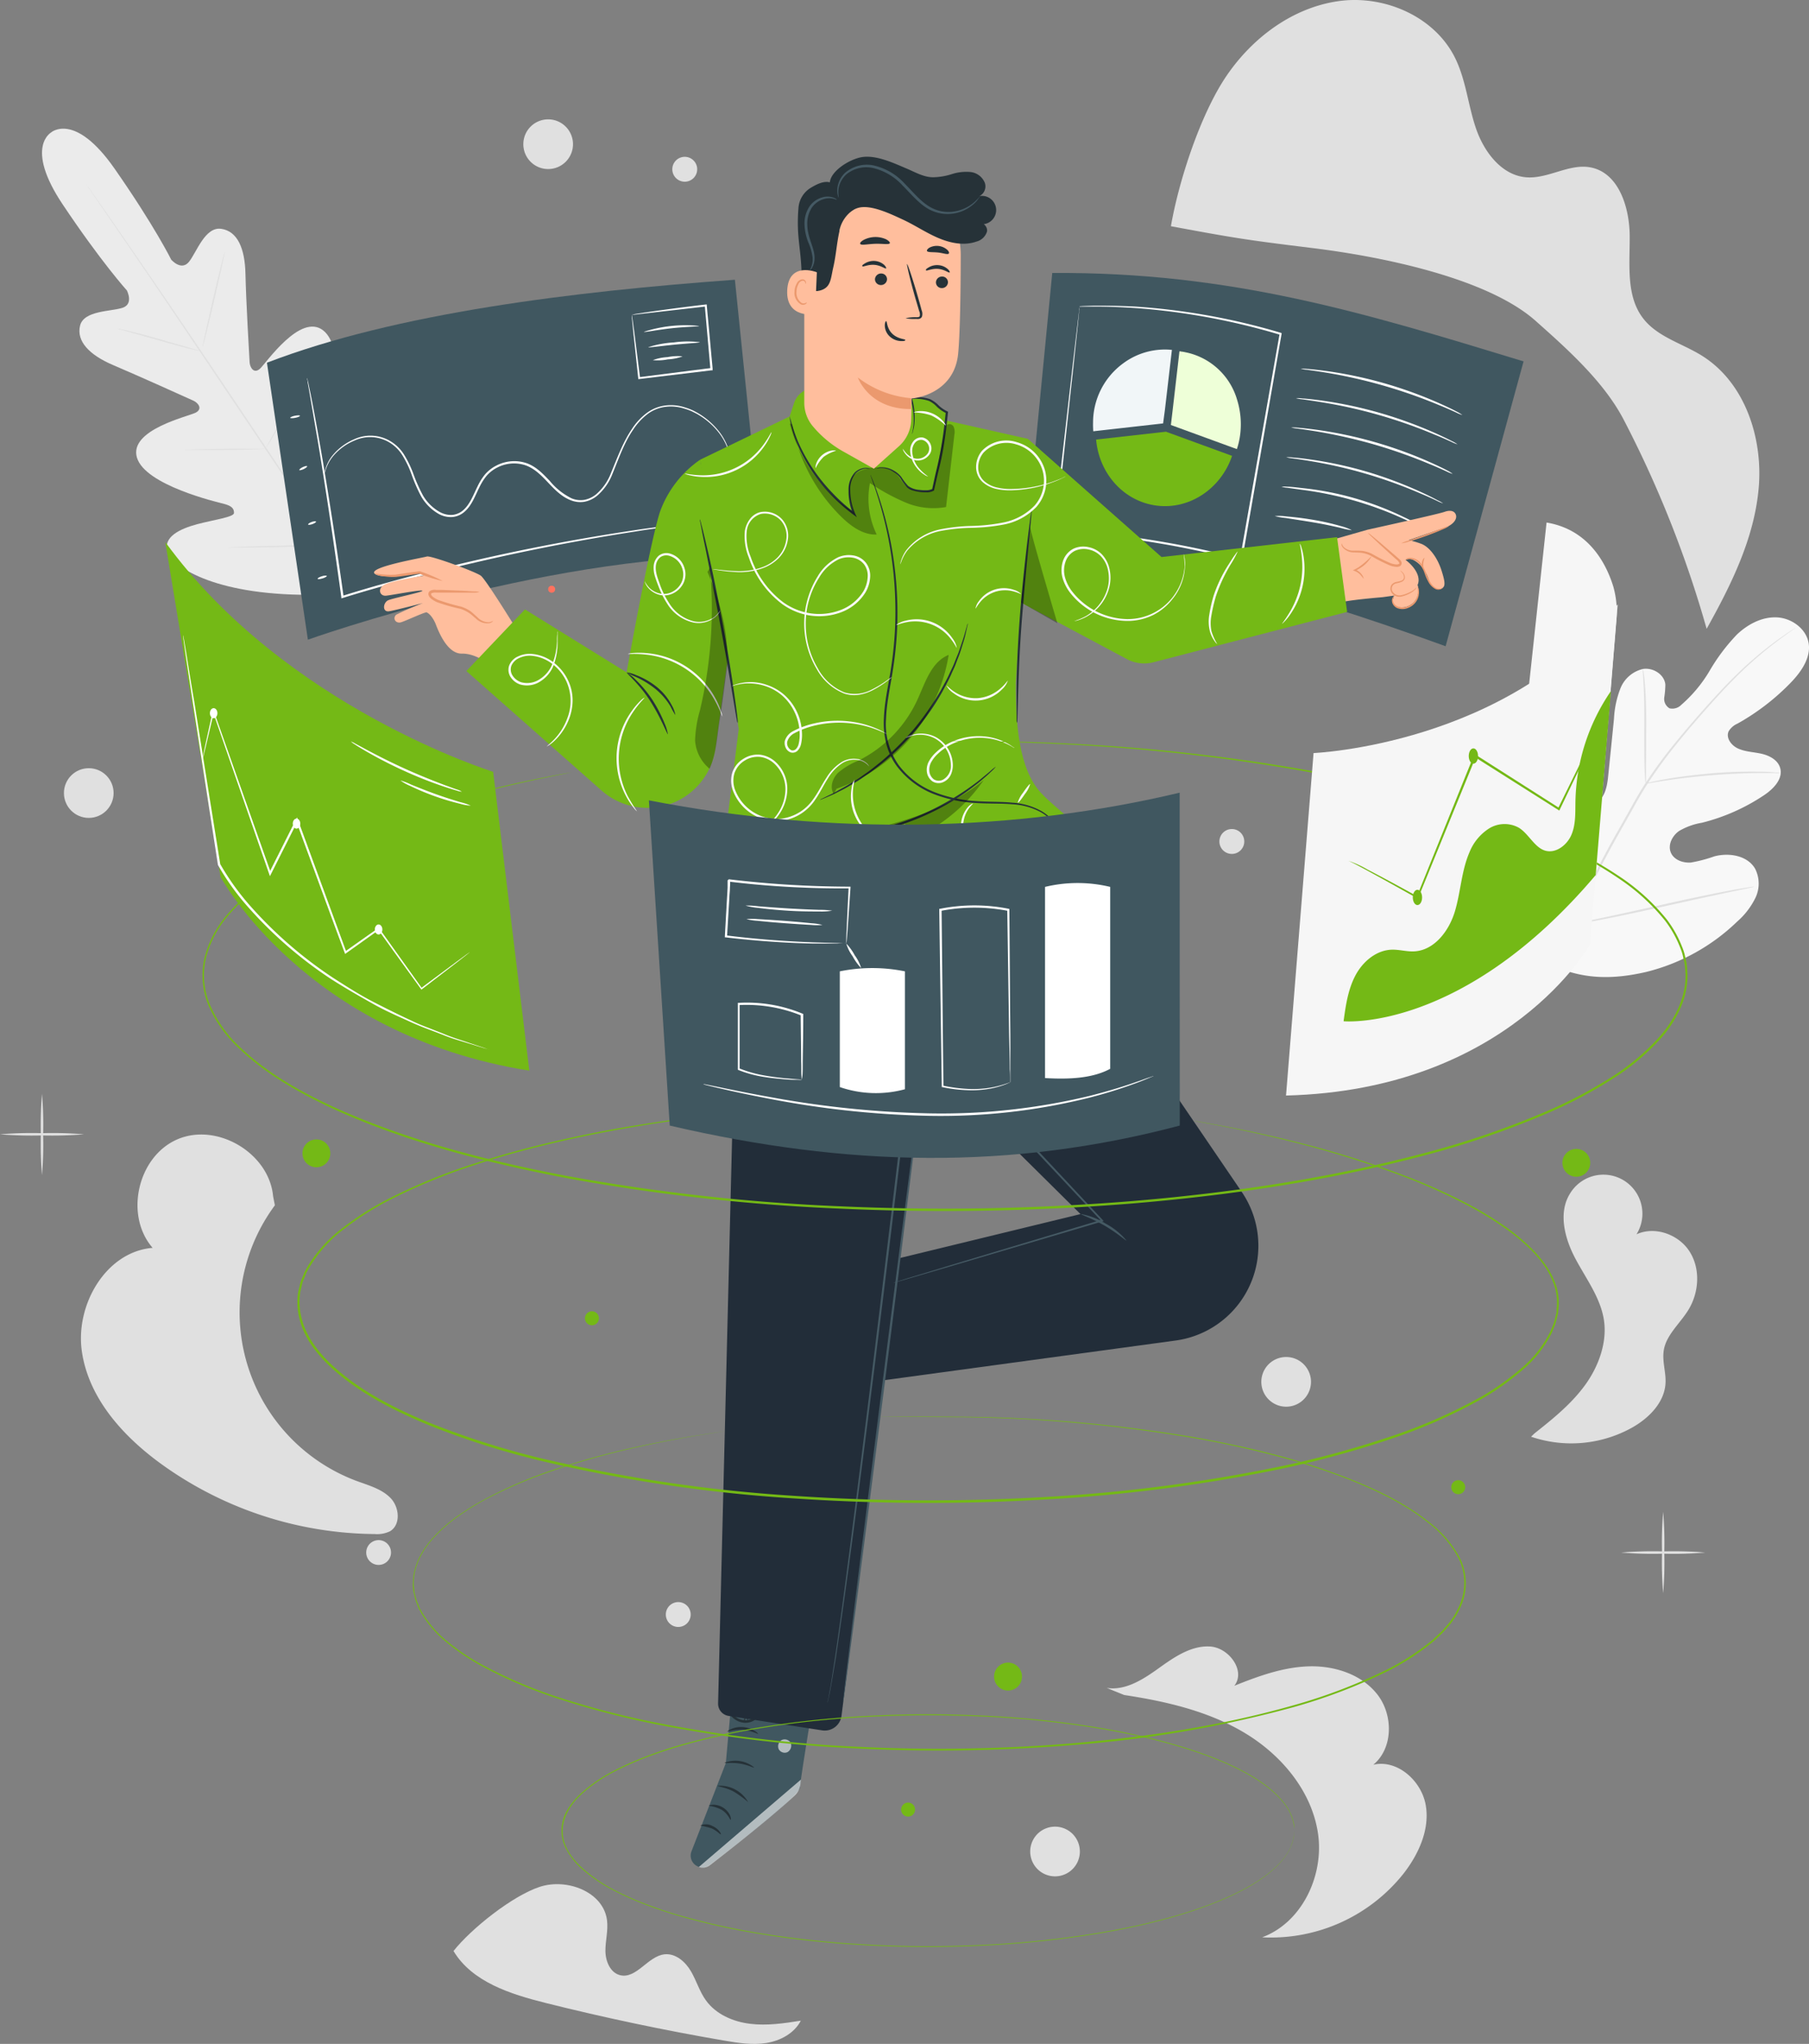<svg xmlns="http://www.w3.org/2000/svg" width="652" height="736.212" viewBox="0 0 652 736.212">
  <rect x="0" y="0" width="652" height="736.212" fill="#808080" stroke="none"/>
  <g id="Visual_data-pana" data-name="Visual data-pana" transform="translate(-35.31 -16.237)">
    <g id="freepik--background-complete--inject-2" transform="translate(35.31 16.237)">
      <path id="Path_6581" data-name="Path 6581" d="M165.52,407.055c-3.146-3.3-7.786-4.561-12.064-6.134a64.818,64.818,0,0,1-29.7-99.374l-.645-3.319c-1.463-15.508-20.18-26.613-34.493-20.447S69.465,305.1,79.688,316.867c-16.783,1.384-27.887,20.447-25.512,37.2s14.565,30.356,28.154,40.313a133.285,133.285,0,0,0,77.4,25.575,10.727,10.727,0,0,0,5.505-.991C169.169,416.65,168.666,410.374,165.52,407.055Z" transform="translate(-24.685 132.601)" fill="#e0e0e0"/>
      <path id="Path_6582" data-name="Path 6582" d="M442.852,333.951c3.854-6.291,4.4-14.706.488-20.935s-12.5-9.359-19.189-6.292a14.049,14.049,0,0,0-23.845-14.864c-4.467,6.9-2.108,16.169,1.73,23.452s9.107,14.156,10.365,22.225-1.887,16.8-6.858,23.593-11.592,12.111-18.151,17.3l-1.243,1.2a45.079,45.079,0,0,0,36.176-3.146c6.166-3.413,11.875-9.06,12.284-16.091.22-3.932-1.243-7.864-.645-11.765C434.767,343.058,439.8,338.905,442.852,333.951Z" transform="translate(165.676 137.868)" fill="#e0e0e0"/>
      <path id="Path_6583" data-name="Path 6583" d="M246.059,498.005c-6.118-.755-12.253-3.429-15.855-8.431-2.3-3.146-3.413-7.109-5.411-10.507s-5.474-6.464-9.437-6.087c-6.071.6-10.176,9-16.106,7.518-3.555-.9-5.253-5.08-5.269-8.745s1.038-7.33.582-11.01c-1.274-10.239-14.423-15.273-24.238-12.064S145.632,463.7,139.23,471.8c6.732,11.183,20.526,15.524,33.172,18.7q31.851,7.974,64.252,13.542c5.065.865,10.239,1.7,15.3.9s10.114-3.492,12.457-8.053C258.406,497.848,252.115,498.776,246.059,498.005Z" transform="translate(24.223 230.947)" fill="#e0e0e0"/>
      <path id="Path_6584" data-name="Path 6584" d="M403.871,450.331c-1.573-8.745-10.287-16.452-18.874-14.439,7.172-5.914,7.219-17.8,1.573-25.166s-15.54-10.554-24.836-10.271-18.214,3.539-26.833,7c4.231-5.379-1.966-13.778-8.792-14.156s-12.945,3.885-18.5,7.864-11.938,8.116-18.7,7.062l6.292,2.548c15.178,2.3,30.482,5.835,43.616,13.763s23.971,20.856,26.235,36.034-5.725,32.165-20.117,37.481a61.043,61.043,0,0,0,51.071-23.09C401.417,467.947,405.444,459.06,403.871,450.331Z" transform="translate(109.97 199.757)" fill="#e0e0e0"/>
      <path id="Path_6585" data-name="Path 6585" d="M45.1,296.023a133.15,133.15,0,0,1-.409-14.643A133.328,133.328,0,0,1,45.1,266.72a128.8,128.8,0,0,1,.409,14.659,128.63,128.63,0,0,1-.409,14.643Z" transform="translate(-29.966 127.257)" fill="#e0e0e0"/>
      <path id="Path_6586" data-name="Path 6586" d="M65.588,276.169a142.356,142.356,0,0,1-15.147.409,142.175,142.175,0,0,1-15.131-.409,137.3,137.3,0,0,1,15.131-.409,137.5,137.5,0,0,1,15.147.409Z" transform="translate(-35.31 132.405)" fill="#e0e0e0"/>
      <path id="Path_6587" data-name="Path 6587" d="M416.589,391.763a128.618,128.618,0,0,1-.409-14.643,128.8,128.8,0,0,1,.409-14.659A133.334,133.334,0,0,1,417,377.119a133.139,133.139,0,0,1-.409,14.643Z" transform="translate(182.848 182.104)" fill="#e0e0e0"/>
      <path id="Path_6588" data-name="Path 6588" d="M437.083,371.937a135.263,135.263,0,0,1-15.147.425,135,135,0,0,1-15.147-.425,142.358,142.358,0,0,1,15.147-.409A142.6,142.6,0,0,1,437.083,371.937Z" transform="translate(177.5 187.271)" fill="#e0e0e0"/>
      <path id="Path_6589" data-name="Path 6589" d="M360.079,72.123a128.809,128.809,0,0,1-.409-14.659,128.646,128.646,0,0,1,.409-14.643,133.123,133.123,0,0,1,.409,14.643,133.348,133.348,0,0,1-.409,14.659Z" transform="translate(150.475 -1.009)" fill="#e0e0e0"/>
      <path id="Path_6590" data-name="Path 6590" d="M380.573,52.3a137.512,137.512,0,0,1-15.147.409A137.517,137.517,0,0,1,350.28,52.3a142.344,142.344,0,0,1,15.147-.409,142.345,142.345,0,0,1,15.147.409Z" transform="translate(145.127 4.158)" fill="#e0e0e0"/>
      <circle id="Ellipse_565" data-name="Ellipse 565" cx="8.95" cy="8.95" r="8.95" transform="translate(23.043 276.704)" fill="#e0e0e0"/>
      <path id="Path_6591" data-name="Path 6591" d="M289.291,443.5a8.95,8.95,0,1,1-2.627-6.334,8.965,8.965,0,0,1,2.627,6.334Z" transform="translate(99.916 223.402)" fill="#e0e0e0"/>
      <path id="Path_6592" data-name="Path 6592" d="M342.239,335.934A8.949,8.949,0,1,1,339.6,329.6,8.95,8.95,0,0,1,342.239,335.934Z" transform="translate(130.267 161.79)" fill="#e0e0e0"/>
      <path id="Path_6593" data-name="Path 6593" d="M173.129,52.52a8.95,8.95,0,1,1-8.95-8.95,8.95,8.95,0,0,1,8.95,8.95Z" transform="translate(33.389 -0.579)" fill="#e0e0e0"/>
      <circle id="Ellipse_566" data-name="Ellipse 566" cx="4.483" cy="4.483" r="4.483" transform="translate(239.973 577.059)" fill="#e0e0e0"/>
      <path id="Path_6594" data-name="Path 6594" d="M128.175,373.4a4.467,4.467,0,1,1-1.314-3.164A4.483,4.483,0,0,1,128.175,373.4Z" transform="translate(12.754 185.81)" fill="#e0e0e0"/>
      <path id="Path_6595" data-name="Path 6595" d="M198.335,56.633a4.483,4.483,0,1,1-4.483-4.483,4.483,4.483,0,0,1,4.483,4.483Z" transform="translate(52.946 4.336)" fill="#e0e0e0"/>
      <path id="Path_6596" data-name="Path 6596" d="M323.7,210.573a4.483,4.483,0,1,1-4.483-4.483A4.483,4.483,0,0,1,323.7,210.573Z" transform="translate(124.762 92.524)" fill="#e0e0e0"/>
      <path id="Path_6597" data-name="Path 6597" d="M48.386,46.957s-9.972,5.143,4,26.031S75.5,103.942,75.5,103.942s2.627,4.923-1.573,6.291-13.983.928-15.288,6.464,3.256,10.475,11.922,14.156S97.822,142.9,99.52,143.688s3.476,2.973.724,4.341-23.986,6.15-21.108,16.106,28.642,16.012,31.457,16.735,3.586,1.777,3.539,3.272-7.345,2.438-13.322,4.042-12.583,4.53-10.507,10.129,18.2,15.98,54.138,15.257l16.625-1.416,7.361-15.068c13.794-33.188,9.988-51.9,5.552-55.978s-9.579,1.1-13.259,6.087-7.219,11.435-8.635,11.01-2.108-1.573-1.746-4.5,4.105-29.067-4.105-35.374-20.447,11.718-22.7,13.794-3.665-.456-3.775-2.281-1.305-22.461-1.494-31.772-2.91-15.461-8.745-16.295-8.84,8.431-11.608,11.875-6.4-.755-6.4-.755-6.04-12.205-20.447-32.826S48.182,47.082,48.182,47.082" transform="translate(-29.795 0.643)" fill="#ebebeb"/>
      <path id="Path_6598" data-name="Path 6598" d="M156.573,208.656c-10.475-15.178-28.626-42.468-44.355-65.856S82.334,98.319,71.874,83.031L59.543,65.038c-1.447-2.108-2.564-3.759-3.35-4.892-.362-.566-.661-.991-.865-1.29a2.727,2.727,0,0,1-.267-.456l.315.425.912,1.258,3.4,4.844c2.973,4.215,7.219,10.349,12.457,17.946,10.507,15.178,24.8,36.239,40.517,59.643s33.832,50.694,44.229,65.935" transform="translate(-23.996 7.917)" fill="#e0e0e0"/>
      <path id="Path_6599" data-name="Path 6599" d="M62.26,91.5a5.364,5.364,0,0,1,1.2.189c.755.142,1.856.393,3.146.724,2.69.629,6.4,1.573,10.46,2.768l10.412,3,3.146.9a4.1,4.1,0,0,1,1.148.377,5.615,5.615,0,0,1-1.2-.189c-.755-.142-1.856-.393-3.146-.724-2.69-.676-6.386-1.7-10.46-2.863l-10.4-2.926-3.146-.881A5.725,5.725,0,0,1,62.26,91.5Z" transform="translate(-19.871 26.879)" fill="#e0e0e0"/>
      <path id="Path_6600" data-name="Path 6600" d="M81.7,108.346c-.126,0,1.573-7.754,3.775-17.3S89.63,73.869,89.755,73.9s-1.573,7.77-3.775,17.3S81.844,108.377,81.7,108.346Z" transform="translate(-8.737 16.796)" fill="#e0e0e0"/>
      <path id="Path_6601" data-name="Path 6601" d="M96,129.434a4.719,4.719,0,0,1,.551-1.1l1.573-2.926c1.384-2.469,3.287-5.883,5.253-9.72s3.618-7.377,4.719-9.941l1.4-3.051a5.552,5.552,0,0,1,.566-1.085,5.065,5.065,0,0,1-.377,1.164c-.283.755-.708,1.809-1.258,3.146-1.085,2.611-2.705,6.181-4.719,10.035s-3.916,7.251-5.379,9.673c-.739,1.211-1.353,2.171-1.793,2.831A6.292,6.292,0,0,1,96,129.434Z" transform="translate(-0.542 32.671)" fill="#e0e0e0"/>
      <path id="Path_6602" data-name="Path 6602" d="M77.58,119.447a4.482,4.482,0,0,1,1.132-.11l3.146-.126c2.627,0,6.291-.142,10.224-.189s7.6,0,10.208,0h3.146a4.922,4.922,0,0,1,1.132,0,4.719,4.719,0,0,1-1.132.11l-3.146.126c-2.627.079-6.291.157-10.224.2s-7.6,0-10.208,0H78.712a5.378,5.378,0,0,1-1.132-.016Z" transform="translate(-11.095 42.627)" fill="#e0e0e0"/>
      <path id="Path_6603" data-name="Path 6603" d="M87.58,141.955a7.868,7.868,0,0,1,1.447-.126l3.964-.173c3.35-.126,7.974-.252,13.086-.362s9.736-.173,13.086-.2h3.979a9.623,9.623,0,0,1,1.447,0,5.741,5.741,0,0,1-1.447.142l-3.964.157c-3.35.126-7.974.252-13.086.362s-9.736.189-13.1.2H89.027A8.181,8.181,0,0,1,87.58,141.955Z" transform="translate(-5.366 55.272)" fill="#e0e0e0"/>
      <path id="Path_6604" data-name="Path 6604" d="M110.55,154.044a9.029,9.029,0,0,1,.661-1.416l1.95-3.775c1.652-3.146,3.9-7.6,6.291-12.583s4.373-9.437,5.8-12.74l1.714-3.9a9.707,9.707,0,0,1,.676-1.4,9.167,9.167,0,0,1-.488,1.479c-.362.944-.881,2.3-1.573,3.964-1.353,3.319-3.319,7.864-5.694,12.835s-4.719,9.343-6.386,12.489c-.881,1.573-1.573,2.831-2.108,3.7A8.855,8.855,0,0,1,110.55,154.044Z" transform="translate(7.793 42.192)" fill="#e0e0e0"/>
      <path id="Path_6605" data-name="Path 6605" d="M396.884,282.481c-17.726-15.461-19.409-40.785-16.232-63.056.519-3.728.535-7.707,2.674-10.79s6.512-4.876,9.673-2.941c2.627,1.573,3.492,4.955,4.719,7.864a22.021,22.021,0,0,0,7.864,9.3c2.249,1.494,5.112,2.564,7.6,1.573,3.413-1.416,4.262-5.82,4.64-9.547q1.07-10.381,2.108-20.762a34.6,34.6,0,0,1,2.312-10.9,11.561,11.561,0,0,1,8.069-7c3.633-.613,7.786,1.9,8.132,5.615a32.753,32.753,0,0,1-.393,4.624,3.917,3.917,0,0,0,1.888,3.916,4.483,4.483,0,0,0,4.262-1.258,49.511,49.511,0,0,0,10.3-12.426,68.8,68.8,0,0,1,9.752-12.9c3.916-3.712,9.075-6.433,14.423-6.166s10.648,4.168,11.435,9.437-2.847,10.365-6.622,14.234a83.114,83.114,0,0,1-19.016,14.581,6.952,6.952,0,0,0-3.224,2.8c-1.07,2.391,1.007,5.1,3.366,6.166,2.658,1.227,5.694,1.258,8.556,1.919s5.851,2.265,6.653,5.112c1.117,3.964-2.485,7.6-5.9,9.862a71.2,71.2,0,0,1-22.3,9.862,24.112,24.112,0,0,0-8.21,2.957c-2.406,1.667-4.105,4.86-3.051,7.628s4.373,3.964,7.3,3.743a52.643,52.643,0,0,0,8.478-2.233c5.3-1.384,11.844-.315,14.643,4.436a11.844,11.844,0,0,1,.126,10.522,27.321,27.321,0,0,1-6.606,8.572,71.975,71.975,0,0,1-32.779,18.119c-12.268,2.831-23.357,2.753-34.6-2.815" transform="translate(161.784 64.75)" fill="#f8f8f8"/>
      <path id="Path_6606" data-name="Path 6606" d="M395.13,267.712a332.491,332.491,0,0,1,17.1-34.383l4.939-8.777c1.573-2.878,3.24-5.725,4.986-8.431a169.221,169.221,0,0,1,11.01-14.911c3.712-4.561,7.392-8.777,10.868-12.677s6.811-7.471,9.972-10.6a133.831,133.831,0,0,1,16-13.653c2.013-1.447,3.618-2.532,4.719-3.24l1.243-.818.44-.252a2.061,2.061,0,0,1-.393.315l-1.211.865c-1.07.755-2.642,1.872-4.624,3.35a141.673,141.673,0,0,0-15.823,13.778c-3.146,3.146-6.417,6.732-9.878,10.633s-7.125,8.132-10.806,12.709A167.384,167.384,0,0,0,422.8,216.5c-1.73,2.674-3.334,5.505-4.955,8.4l-4.939,8.777a344.9,344.9,0,0,0-17.066,34.289" transform="translate(170.82 66.103)" fill="#e0e0e0"/>
      <path id="Path_6607" data-name="Path 6607" d="M412.786,210.714a7.743,7.743,0,0,1-.189-1.573c-.094-1.054-.157-2.564-.22-4.451-.126-3.743-.126-8.934-.11-14.643s0-10.9-.22-14.643c-.094-1.872-.173-3.382-.252-4.42a7.628,7.628,0,0,1,0-1.573,7.076,7.076,0,0,1,.3,1.573c.157,1.038.315,2.548.456,4.42.315,3.743.472,8.934.44,14.675s0,10.743-.094,14.643v4.436a8.4,8.4,0,0,1-.11,1.557Z" transform="translate(180.344 71.511)" fill="#e0e0e0"/>
      <path id="Path_6608" data-name="Path 6608" d="M461.092,193.459a10.684,10.684,0,0,1-1.919,0h-5.238c-4.42,0-10.523.22-17.3.755s-12.8,1.29-17.176,1.966c-2.186.315-3.948.629-5.175.834a10.425,10.425,0,0,1-1.9.252,9.212,9.212,0,0,1,1.856-.519c1.211-.283,2.973-.676,5.159-1.054,4.357-.8,10.444-1.573,17.191-2.171a168.716,168.716,0,0,1,17.3-.551c2.218,0,4.011.157,5.253.267a9.439,9.439,0,0,1,1.95.22Z" transform="translate(180.702 84.991)" fill="#e0e0e0"/>
      <path id="Path_6609" data-name="Path 6609" d="M401.919,251.138a2.818,2.818,0,0,1-.267-.613c-.157-.488-.378-1.085-.629-1.809-.535-1.573-1.258-3.885-2.108-6.748-1.714-5.71-3.838-13.668-6.056-22.492s-4.262-16.814-5.851-22.555c-.771-2.784-1.416-5.08-1.9-6.795-.2-.739-.362-1.353-.5-1.856a3.15,3.15,0,0,1-.142-.661,2.107,2.107,0,0,1,.267.629l.629,1.809c.55,1.573,1.274,3.885,2.123,6.732,1.714,5.725,3.822,13.684,6.04,22.508s4.262,16.8,5.851,22.555c.786,2.784,1.431,5.08,1.9,6.795l.519,1.84a1.936,1.936,0,0,1,.126.661Z" transform="translate(164.708 81.937)" fill="#e0e0e0"/>
      <path id="Path_6610" data-name="Path 6610" d="M461.164,219.321a3.961,3.961,0,0,1-.661.189l-1.9.409L451.57,221.4c-5.93,1.243-14.156,3.051-23.137,5.049s-17.223,3.759-23.184,4.876c-2.988.551-5.395.991-7.078,1.243l-1.935.3a1.84,1.84,0,0,1-.676,0l.661-.189,1.9-.409,7.031-1.479c5.93-1.243,14.156-3.051,23.137-5.065s17.223-3.743,23.184-4.86c2.988-.566,5.395-.991,7.078-1.243l1.935-.3a1.841,1.841,0,0,1,.676,0Z" transform="translate(171.067 100.086)" fill="#e0e0e0"/>
      <path id="Path_6611" data-name="Path 6611" d="M303.63,97.653c2.847-16.389,10.664-40.344,20.023-54.091s23.782-24.553,40.328-26.912,34.6,5.505,42,20.337c3.979,7.974,4.719,17.16,7.613,25.575s9.248,16.861,18.135,17.538c7.864.613,15.461-5.065,23.2-3.555,10.1,1.966,13.983,14.392,14.046,24.663s-1.416,21.69,4.907,29.79c5.159,6.638,14.014,8.918,21.139,13.369,15.43,9.626,22.02,29.491,20.447,47.611s-9.909,34.886-18.764,50.757a397.722,397.722,0,0,0-29.885-75.309c-7.157-13.715-20.227-25.37-31.788-35.641-17.758-15.729-56.718-23.294-80.3-26.188s-27.73-3.523-51.055-7.864" transform="translate(118.403 -16.237)" fill="#e0e0e0"/>
    </g>
    <g id="freepik--back-screens--inject-2" transform="translate(131.523 114.554)">
      <path id="Path_6612" data-name="Path 6612" d="M265.139,80.3C206.833,84.531,143.163,92.254,96.48,110.185l14.754,99.767s90.472-32.385,164.1-30.136Z" transform="translate(-96.48 -77.854)" fill="#405760"/>
      <path id="Path_6614" data-name="Path 6614" d="M255.6,153.75l-.566.094-1.652.236-6.291.786c-2.768.33-6.15.739-10.066,1.305s-8.383,1.132-13.291,1.95a775.568,775.568,0,0,0-76.174,15.729c-10.224,2.642-20.086,5.363-29.1,8.195l-.456.126v-.456c-3.146-22.87-6.2-42.593-8.541-56.623-1.2-6.952-2.155-12.583-2.815-16.374-.33-1.872-.582-3.335-.771-4.373a5.756,5.756,0,0,0-.173-1.132,1.259,1.259,0,0,1,0-.393,1.573,1.573,0,0,1,.11.377,6.207,6.207,0,0,0,.252,1.117c.2,1.038.5,2.485.9,4.357.755,3.791,1.809,9.343,3.036,16.326,2.485,13.967,5.631,33.691,8.84,56.623l-.519-.315c9.044-2.863,18.874-5.6,29.145-8.242a742.8,742.8,0,0,1,76.284-15.446c4.923-.771,9.437-1.29,13.322-1.809s7.314-.9,10.082-1.18l6.386-.645,1.667-.142a2.188,2.188,0,0,1,.393-.094Z" transform="translate(-91.204 -64.953)" fill="#fff"/>
      <path id="Path_6615" data-name="Path 6615" d="M255.411,125.942s-.22-.692-.676-2a20.934,20.934,0,0,0-3-5.143,26.125,26.125,0,0,0-7.078-6.213c-.755-.5-1.652-.881-2.517-1.337a22.524,22.524,0,0,0-2.847-1.022,15.571,15.571,0,0,0-6.5-.629,13.526,13.526,0,0,0-6.606,2.6,22.382,22.382,0,0,0-5.285,5.741c-3.146,4.546-5.049,10.082-7.408,15.823A19.645,19.645,0,0,1,208,141.623a10.3,10.3,0,0,1-4.546,2.186,9.233,9.233,0,0,1-5.128-.6c-6.638-2.627-9.595-10.287-16.311-12.583a13.165,13.165,0,0,0-9.956.818,12.74,12.74,0,0,0-3.948,3.051,20.448,20.448,0,0,0-2.627,4.215c-1.494,2.957-2.627,6.291-5.159,8.572a7.676,7.676,0,0,1-4.53,2.029,9.044,9.044,0,0,1-4.719-1.007,17.1,17.1,0,0,1-6.512-6.4,56.621,56.621,0,0,1-3.445-7.864,37.01,37.01,0,0,0-3.413-7.094,14.156,14.156,0,0,0-5.206-4.844,13.527,13.527,0,0,0-11.954-.346,20.211,20.211,0,0,0-7.6,5.474,14.738,14.738,0,0,0-2.847,5.206c-.409,1.305-.456,2.045-.519,2.029a8.9,8.9,0,0,1,.362-2.076,14.156,14.156,0,0,1,2.753-5.363,20.448,20.448,0,0,1,7.66-5.694,13.967,13.967,0,0,1,12.41.267,14.69,14.69,0,0,1,5.474,5,37.309,37.309,0,0,1,3.508,7.2,56.844,56.844,0,0,0,3.445,7.723,16.248,16.248,0,0,0,6.291,6.1,8.289,8.289,0,0,0,4.325.928,7,7,0,0,0,4.074-1.856c2.328-2.123,3.46-5.332,4.955-8.336a21.155,21.155,0,0,1,2.737-4.4,13.5,13.5,0,0,1,4.2-3.24,13.952,13.952,0,0,1,10.585-.865c3.57,1.18,6.134,3.932,8.509,6.417a23.8,23.8,0,0,0,7.864,6.292,8.446,8.446,0,0,0,4.719.55,9.658,9.658,0,0,0,4.2-2.013,19.157,19.157,0,0,0,5.285-7.55c2.344-5.678,4.4-11.293,7.55-15.9a22.288,22.288,0,0,1,5.474-5.883,14.282,14.282,0,0,1,6.9-2.658,16.2,16.2,0,0,1,6.7.708,22.715,22.715,0,0,1,2.91,1.085,27.116,27.116,0,0,1,9.642,7.864,20.179,20.179,0,0,1,2.91,5.3,14.614,14.614,0,0,1,.409,1.573Q255.433,125.793,255.411,125.942Z" transform="translate(-88.97 -61.399)" fill="#fff"/>
      <path id="Path_6616" data-name="Path 6616" d="M105.339,111.506c0,.22-.724.551-1.7.739s-1.809.157-1.84,0,.708-.551,1.683-.739S105.261,111.286,105.339,111.506Z" transform="translate(-93.433 -60.065)" fill="#fff"/>
      <path id="Path_6617" data-name="Path 6617" d="M106.727,123.027c.094.22-.472.676-1.274,1.054s-1.573.5-1.573.3.488-.661,1.29-1.038S106.633,122.869,106.727,123.027Z" transform="translate(-92.241 -53.419)" fill="#fff"/>
      <path id="Path_6618" data-name="Path 6618" d="M108.794,135.736c0,.22-.519.613-1.321.9s-1.573.33-1.573.126.519-.613,1.321-.9S108.715,135.531,108.794,135.736Z" transform="translate(-91.084 -46.168)" fill="#fff"/>
      <path id="Path_6619" data-name="Path 6619" d="M111.4,148.176c0,.22-.613.629-1.573.9s-1.667.346-1.73.126.6-.613,1.479-.9S111.326,147.971,111.4,148.176Z" transform="translate(-89.825 -39.042)" fill="#fff"/>
      <path id="Path_6620" data-name="Path 6620" d="M180.133,89.729a8.164,8.164,0,0,1,1.9-.44c1.258-.2,3.146-.488,5.426-.818,4.719-.661,11.34-1.573,19.283-2.5h.378v.377c.613,6.7,1.337,14.408,2.092,22.586v.739h-.393l-26.062,3.146H182.4v-.346c-.724-6.842-1.337-12.583-1.777-16.657-.189-1.919-.33-3.445-.456-4.609a13.2,13.2,0,0,1-.094-1.573,14.152,14.152,0,0,1,.283,1.667c.173,1.164.377,2.721.645,4.719.519,4.058,1.227,9.689,2.092,16.452l-.393-.315,26.062-3.319-.362.44v-.33c-.724-8.179-1.4-15.9-2-22.6l.409.33Z" transform="translate(-48.594 -74.606)" fill="#fff"/>
      <path id="Path_6621" data-name="Path 6621" d="M202.751,90.972c0,.252-4.483.236-9.956.834s-9.862,1.573-9.925,1.274A48.381,48.381,0,0,1,202.751,90.972Z" transform="translate(-46.99 -71.885)" fill="#fff"/>
      <path id="Path_6622" data-name="Path 6622" d="M202.467,94.7c0,.236-4.184.393-9.3.9s-9.264,1.132-9.311.9a36.461,36.461,0,0,1,9.233-1.714,35.893,35.893,0,0,1,9.374-.079Z" transform="translate(-46.423 -69.76)" fill="#fff"/>
      <path id="Path_6623" data-name="Path 6623" d="M195.621,97.87a17.207,17.207,0,0,1-5.316,1.085,18.356,18.356,0,0,1-5.395.283,17.742,17.742,0,0,1,5.3-1.085,18.465,18.465,0,0,1,5.411-.283Z" transform="translate(-45.821 -67.836)" fill="#fff"/>
      <path id="Path_6624" data-name="Path 6624" d="M449.9,110.6c-57.1-17.4-105.272-32.26-169.87-31.851L270.15,180.408c67.177,5.945,89.654,10.349,151.656,32.794Z" transform="translate(3.011 -78.745)" fill="#405760"/>
      <path id="Path_6626" data-name="Path 6626" d="M311.689,117.97l2.517-21.564a25.245,25.245,0,0,0-17.6,4.876,26.456,26.456,0,0,0-10.821,21.3,30.93,30.93,0,0,0,.079,3.146h0l25.166-2.831Z" transform="translate(11.961 -68.699)" fill="#f1f6f8"/>
      <path id="Path_6627" data-name="Path 6627" d="M327.5,114.212A24.4,24.4,0,0,0,309.55,97.178l-.755-.157-.488-.11-1.479-.22H306.7l-2.485,21.47-.6,5.065,23.782,8.682h0a27.246,27.246,0,0,0,1.227-5.521A29.68,29.68,0,0,0,327.5,114.212Z" transform="translate(22.184 -68.464)" fill="#eeffd8"/>
      <path id="Path_6629" data-name="Path 6629" d="M311.646,115.1l-25.166,2.831c1.054,12.205,9.956,22.319,21.91,23.8s23.168-6.291,27.1-17.931l-23.782-8.682" transform="translate(12.365 -57.918)" fill="#74b916"/>
      <path id="Path_6630" data-name="Path 6630" d="M391.619,117.362a13.562,13.562,0,0,1-2.218-.9c-1.4-.645-3.445-1.573-5.993-2.6a183.048,183.048,0,0,0-20.259-7.109,184.909,184.909,0,0,0-20.982-4.719c-2.705-.44-4.923-.755-6.449-.959a12.206,12.206,0,0,1-2.359-.409,15.383,15.383,0,0,1,2.406.094c1.573.11,3.759.346,6.5.708a151.436,151.436,0,0,1,41.382,11.8c2.517,1.132,4.53,2.108,5.9,2.831a14.16,14.16,0,0,1,2.076,1.258Z" transform="translate(39.222 -66.189)" fill="#fff"/>
      <path id="Path_6631" data-name="Path 6631" d="M390.519,124.064a14.924,14.924,0,0,1-2.218-.912c-1.4-.629-3.445-1.573-5.993-2.58a178.3,178.3,0,0,0-41.241-11.765c-2.705-.44-4.923-.755-6.449-.959a16.352,16.352,0,0,1-2.359-.409,11.623,11.623,0,0,1,2.406.094c1.573.094,3.759.33,6.5.692a151.972,151.972,0,0,1,21.108,4.436,154.537,154.537,0,0,1,20.274,7.377c2.517,1.132,4.53,2.108,5.9,2.831a11.687,11.687,0,0,1,2.076,1.2Z" transform="translate(38.591 -62.321)" fill="#fff"/>
      <path id="Path_6632" data-name="Path 6632" d="M389.419,130.87a13.557,13.557,0,0,1-2.218-.9c-1.4-.629-3.445-1.573-5.993-2.6a186.369,186.369,0,0,0-20.259-7.157,188.4,188.4,0,0,0-20.982-4.719c-2.705-.425-4.907-.755-6.449-.959a12.208,12.208,0,0,1-2.359-.409,15.381,15.381,0,0,1,2.406.094c1.573.11,3.759.346,6.5.708a151.968,151.968,0,0,1,21.108,4.435,150.077,150.077,0,0,1,20.274,7.377c2.517,1.132,4.53,2.108,5.9,2.831A12.437,12.437,0,0,1,389.419,130.87Z" transform="translate(37.961 -58.478)" fill="#fff"/>
      <path id="Path_6633" data-name="Path 6633" d="M386.595,137.582a15.448,15.448,0,0,1-2.155-.9c-1.353-.645-3.334-1.573-5.788-2.58a169.68,169.68,0,0,0-40.014-11.781c-2.642-.44-4.719-.755-6.292-.959a11.735,11.735,0,0,1-2.3-.409,12.581,12.581,0,0,1,2.344.094c1.494.094,3.649.33,6.292.708a143.607,143.607,0,0,1,20.526,4.435,146.708,146.708,0,0,1,19.677,7.424c2.438,1.132,4.388,2.108,5.694,2.831a12.264,12.264,0,0,1,2.013,1.132Z" transform="translate(37.325 -54.573)" fill="#fff"/>
      <path id="Path_6634" data-name="Path 6634" d="M379.7,142.193a12.016,12.016,0,0,1-1.935-.771l-5.206-2.312a126.725,126.725,0,0,0-35.893-10.239l-5.647-.786a12.709,12.709,0,0,1-2.06-.362,8.9,8.9,0,0,1,2.092,0c1.353,0,3.287.252,5.678.519A109.314,109.314,0,0,1,372.8,138.528c2.186,1.038,3.916,1.919,5.112,2.564a9.907,9.907,0,0,1,1.793,1.1Z" transform="translate(36.701 -50.722)" fill="#fff"/>
      <path id="Path_6635" data-name="Path 6635" d="M355.213,139.537a26.734,26.734,0,0,1-4.058-.834c-2.485-.582-5.93-1.337-9.768-1.982s-7.345-1.148-9.878-1.573a24.272,24.272,0,0,1-4.089-.708,19.172,19.172,0,0,1,4.152.126c2.564.22,6.087.6,9.956,1.274a88.787,88.787,0,0,1,9.768,2.233,18.242,18.242,0,0,1,3.916,1.463Z" transform="translate(35.819 -46.871)" fill="#fff"/>
      <path id="Path_6636" data-name="Path 6636" d="M286.054,86.444l1.321-.079,3.932-.126c3.46,0,8.493,0,14.911.33A238.447,238.447,0,0,1,358.6,96.008l.283.094v.3c-3.932,22.539-8.619,49.325-13.621,77.983-.2,1.164-.409,2.328-.613,3.46v.44l-.44-.11a340.121,340.121,0,0,0-34.965-7.219c-11.278-1.73-22.02-2.957-32.055-3.586h-.393v-.377c2.753-24.049,5.065-44.182,6.685-58.354.818-7.015,1.478-12.583,1.919-16.358.22-1.856.409-3.287.519-4.294a7.627,7.627,0,0,1,.142-1.1c.031-.283,0-.362,0-.346a1.857,1.857,0,0,1,0,.393,4.662,4.662,0,0,1-.11,1.132c-.094,1.022-.252,2.485-.44,4.373-.393,3.838-.991,9.437-1.73,16.452-1.573,14.156-3.712,34.21-6.292,58.2l-.346-.393c10.051.6,20.841,1.809,32.134,3.523a341.58,341.58,0,0,1,35.059,7.2l-.5.33c.2-1.132.409-2.3.613-3.46,5.049-28.658,9.767-55.428,13.731-77.951l.236.393a243.248,243.248,0,0,0-52.188-9.642c-6.386-.425-11.451-.535-14.848-.519h-5.285Z" transform="translate(6.814 -74.451)" fill="#fff"/>
    </g>
    <g id="freepik--Character--inject-2" transform="translate(170.122 72.691)">
      <path id="Path_6637" data-name="Path 6637" d="M243.785,227.039l55.68,12.331,8.509-12.331-1.368-15.87-8.462-7.739H268.982L241.74,227.967" transform="translate(-51.864 34.546)" fill="#ff725e"/>
      <g id="Group_1884" data-name="Group 1884" transform="translate(189.876 237.976)" opacity="0.3">
        <path id="Path_6638" data-name="Path 6638" d="M243.785,227.039l55.68,12.331,8.509-12.331-1.368-15.87-8.462-7.739H268.982L241.74,227.967" transform="translate(-241.74 -203.43)"/>
      </g>
      <path id="Path_6639" data-name="Path 6639" d="M302.389,152.6l70.292-9.437,11.01-3.146s25.339-5.568,27.7-6.417c2.737-.975,3.869.11,4.152,1.132.456,1.573-1.085,3.413-3.413,4.325-.786.315-13.637,4.719-13.637,4.719a31.454,31.454,0,0,1,4.341,1.258c3.067,1.038,6.008,5,7.487,9.626s1.494,6.04-.283,6.7a2.469,2.469,0,0,1-2.045-.283,4.876,4.876,0,0,1-2.108-2.642c-2.469-7.377-7.078-7.959-7.078-7.959l-1.447.409s4.719,3.319,4.719,7.345a4.5,4.5,0,0,1-.377,1.714,6.087,6.087,0,0,1-6.779,8.006c-1.007-.189-2.108-.786-2.249-1.793a3.145,3.145,0,0,1,.33-1.573,7.293,7.293,0,0,0,.252-.834l-4.215.582s-9.547.786-13.652,1.573l-65.809,19.818a17.05,17.05,0,0,1-21.344-11.608h0A17.034,17.034,0,0,1,302.389,152.6Z" transform="translate(-25.597 -5.677)" fill="#ffbe9d"/>
      <path id="Path_6640" data-name="Path 6640" d="M342.74,142.023a3.539,3.539,0,0,0,3.036,2.8c1.447.3,2.957.11,4.42.3,4.373.6,7.786,4.577,12.174,4.955.613,0,1.4,0,1.573-.661s-.3-1.054-.724-1.431l-11.01-9.7" transform="translate(5.995 -2.776)" fill="#ffbe9d"/>
      <path id="Path_6641" data-name="Path 6641" d="M352.273,138.28a7.565,7.565,0,0,1,1.29.928c.786.645,1.935,1.573,3.319,2.768l4.86,4.168,1.384,1.211c.425.425,1.148.786,1.274,1.793a1.243,1.243,0,0,1-.755,1.164,2.58,2.58,0,0,1-1.18.189,8.794,8.794,0,0,1-2.108-.425,56.136,56.136,0,0,1-7.031-3.555,10.758,10.758,0,0,0-3.146-1.038c-1.022-.157-2.029-.126-2.941-.189a5.175,5.175,0,0,1-4.011-1.73,1.937,1.937,0,0,1-.488-1.573,4.577,4.577,0,0,0,.739,1.321,4.923,4.923,0,0,0,3.775,1.353,29.44,29.44,0,0,1,3.02.094,11.623,11.623,0,0,1,3.366,1.022,63.658,63.658,0,0,0,6.952,3.476,9.268,9.268,0,0,0,1.9.378c.613,0,1.133-.173,1.07-.488a3.106,3.106,0,0,0-.975-1.227l-1.384-1.227-4.719-4.31-3.146-2.957C352.6,138.736,352.226,138.327,352.273,138.28Z" transform="translate(5.979 -2.776)" fill="#eb996e"/>
      <path id="Path_6642" data-name="Path 6642" d="M357.35,144.621a5.93,5.93,0,0,1,2.768,0,4.577,4.577,0,0,1,2.406,1.573,11.591,11.591,0,0,1,1.73,3.287,19.282,19.282,0,0,0,1.573,3.492,6.134,6.134,0,0,0,2.3,2.218,2.359,2.359,0,0,0,2.155,0c.456-.236.629-.472.613-.488s-.252.126-.692.3a2.344,2.344,0,0,1-1.9-.189,6.1,6.1,0,0,1-2.045-2.139,20.041,20.041,0,0,1-1.573-3.445,11.575,11.575,0,0,0-1.856-3.4,4.923,4.923,0,0,0-2.69-1.714,4.5,4.5,0,0,0-2.155,0A3.807,3.807,0,0,0,357.35,144.621Z" transform="translate(14.365 0.493)" fill="#eb996e"/>
      <path id="Path_6643" data-name="Path 6643" d="M373.686,136.7a13.985,13.985,0,0,0-2.564.865l-6.1,2.249-6.1,2.155a13.12,13.12,0,0,0-2.517.959,12.583,12.583,0,0,0,2.642-.6c1.573-.456,3.806-1.148,6.2-2.013s4.546-1.714,6.071-2.391a11.846,11.846,0,0,0,2.375-1.227Z" transform="translate(13.821 -3.682)" fill="#eb996e"/>
      <path id="Path_6644" data-name="Path 6644" d="M357.458,146.881s.189.252.551.645a2.5,2.5,0,0,1,.8,1.935,1.337,1.337,0,0,1-.834,1.038,7.547,7.547,0,0,1-1.7.472,3,3,0,0,0-1.9,1.007,2.611,2.611,0,0,0-.315,2.312,2.926,2.926,0,0,0,1.573,1.7,3.539,3.539,0,0,0,2.108.315A11.969,11.969,0,0,0,361,155.091a6.95,6.95,0,0,0,1.888-1.4,1.793,1.793,0,0,0,.44-.739,6.851,6.851,0,0,1-.6.582,7.863,7.863,0,0,1-1.9,1.211,12.4,12.4,0,0,1-3.146,1.07,2.894,2.894,0,0,1-3.146-1.683,2.092,2.092,0,0,1,.22-1.84,2.532,2.532,0,0,1,1.573-.834,7.7,7.7,0,0,0,1.793-.566,1.777,1.777,0,0,0,1.007-1.384,2.69,2.69,0,0,0-1.022-2.139A3.223,3.223,0,0,0,357.458,146.881Z" transform="translate(12.401 2.149)" fill="#eb996e"/>
      <path id="Path_6645" data-name="Path 6645" d="M355.751,153.624a1.2,1.2,0,0,0-.692.33,2.359,2.359,0,0,0-.786,1.95,3.146,3.146,0,0,0,1.872,2.5,5.112,5.112,0,0,0,3.806,0,6.165,6.165,0,0,0,3.036-2.312,5.913,5.913,0,0,0,1.022-2.926,5.393,5.393,0,0,0-.236-2.076,1.7,1.7,0,0,0-.315-.692,10.917,10.917,0,0,1,.173,2.721,5.82,5.82,0,0,1-3.854,4.719,4.718,4.718,0,0,1-3.429,0,2.753,2.753,0,0,1-1.7-2.076A2.233,2.233,0,0,1,355.2,154C355.515,153.766,355.783,153.672,355.751,153.624Z" transform="translate(12.598 4.167)" fill="#eb996e"/>
      <path id="Path_6646" data-name="Path 6646" d="M349.189,151.793a2.559,2.559,0,0,0-.456-1.227,5.159,5.159,0,0,0-2.564-2.092v.472a12.589,12.589,0,0,0,1.573-.881,11.624,11.624,0,0,0,4.4-4.546,29.882,29.882,0,0,1-4.719,4.089,17.775,17.775,0,0,1-1.573.881l-.535.283.566.189a5.379,5.379,0,0,1,2.469,1.793C348.938,151.369,349.111,151.809,349.189,151.793Z" transform="translate(7.473 0.225)" fill="#eb996e"/>
      <path id="Path_6647" data-name="Path 6647" d="M362.031,144c-.094-.094-.834.724-.928,2.029s.535,2.2.661,2.123-.2-.959-.11-2.092S362.173,144.1,362.031,144Z" transform="translate(16.51 0.498)" fill="#eb996e"/>
      <path id="Path_6648" data-name="Path 6648" d="M171.6,168.65s-10.255-16.625-12.08-18.041-18.072-7.361-19.456-6.921-21.076,3.791-18.874,6.134,16-.2,16-.2l1.856.928s-11.875,1.887-14.376,3.334-1.573,4.137.676,3.916,12.473-2.218,13.086-1.793-11.215,2.784-12.489,3.523c-1.714,1.022-1.887,4.058.283,3.916,1.274-.094,12.426-2.973,12.426-2.973a96.155,96.155,0,0,0-9.657,4.184c-1.337,1.274-.283,3.146,1.573,2.768,1.321-.283,7.566-3.272,9.327-3.649,0,0,1.573.44,3.146,3.775.692,1.573,3.869,11.246,9.673,11.12,5.143-.11,10.192,4.121,10.192,4.121Z" transform="translate(-121.021 0.309)" fill="#ffbe9d"/>
      <path id="Path_6649" data-name="Path 6649" d="M121.19,147.919a9,9,0,0,0,3.586.991,20.446,20.446,0,0,0,4.058.173c1.573-.173,3.146-.393,4.876-.645l3.681-.535h-.22a51.4,51.4,0,0,0,8.493,2.658,54.056,54.056,0,0,0-8.195-3.492h-.22l-3.649.488-4.829.708a25.488,25.488,0,0,1-3.932,0C122.606,148.108,121.221,147.778,121.19,147.919Z" transform="translate(-120.924 2.259)" fill="#eb996e"/>
      <path id="Path_6650" data-name="Path 6650" d="M156.628,162.18a3.948,3.948,0,0,1-4.577,0c-1.4-.849-2.485-2.139-3.822-3.146-4-2.831-9.768-2.155-13.637-5.175-.535-.409-1.07-1.1-.771-1.714s1.038-.629,1.683-.613l16.216.378" transform="translate(-113.737 4.813)" fill="#ffbe9d"/>
      <path id="Path_6651" data-name="Path 6651" d="M151.87,152.105a7.408,7.408,0,0,0-1.746-.22c-1.132,0-2.768-.173-4.719-.252l-7.094-.283h-2.06a3.146,3.146,0,0,0-2.375.5,1.384,1.384,0,0,0-.267,1.573,2.769,2.769,0,0,0,.818,1.054,10.806,10.806,0,0,0,2.029,1.243,62.475,62.475,0,0,0,8.415,2.406,12.38,12.38,0,0,1,3.319,1.573c.944.645,1.73,1.431,2.532,2.076a5.741,5.741,0,0,0,4.561,1.573,2.193,2.193,0,0,0,1.573-.881,5.065,5.065,0,0,1-1.573.535,5.631,5.631,0,0,1-4.089-1.762c-.739-.645-1.573-1.463-2.517-2.2a12.583,12.583,0,0,0-3.507-1.7,71.316,71.316,0,0,1-8.258-2.422,10.381,10.381,0,0,1-1.856-1.117c-.519-.425-.771-1.007-.488-1.227a3.388,3.388,0,0,1,1.714-.252h13.873A6.621,6.621,0,0,0,151.87,152.105Z" transform="translate(-113.887 4.679)" fill="#eb996e"/>
      <path id="Path_6652" data-name="Path 6652" d="M209.97,393.78l-3.728,41.241-12.379,31.788a4.247,4.247,0,0,0,2.69,5.584h0a4.246,4.246,0,0,0,3.838-.661c6.968-5.3,32.5-24.961,32.606-28,.126-3.507,6.858-43.317,6.858-43.317Z" transform="translate(-79.455 143.592)" fill="#405760"/>
      <g id="Group_1885" data-name="Group 1885" transform="translate(117.099 584.542)" opacity="0.6">
        <path id="Path_6653" data-name="Path 6653" d="M195.47,455.227l36.758-31.457-.189,1.746a6.449,6.449,0,0,1-1.982,3.948c-2.957,2.768-11.309,10.255-30.624,25.166a4.231,4.231,0,0,1-3.964.645Z" transform="translate(-195.47 -423.77)" fill="#fff"/>
      </g>
      <g id="Group_1886" data-name="Group 1886" transform="translate(145.638 570.072)" opacity="0.6">
        <path id="Path_6654" data-name="Path 6654" d="M214.9,414.822a2.579,2.579,0,0,0-1.07,3.256,2.454,2.454,0,0,0,3.146,1.085,2.705,2.705,0,0,0,1.132-3.445,2.564,2.564,0,0,0-3.476-.771" transform="translate(-213.614 -414.57)" fill="#fff"/>
      </g>
      <path id="Path_6655" data-name="Path 6655" d="M205.63,434.988c-.252.094-.928-2.171-3.256-3.618a13.041,13.041,0,0,0-4.624-1.447c0-.094.535-.362,1.573-.393a6.606,6.606,0,0,1,3.618,1.085,6.449,6.449,0,0,1,2.469,2.831C205.74,434.39,205.724,434.988,205.63,434.988Z" transform="translate(-77.065 164.072)" fill="#263238"/>
      <path id="Path_6656" data-name="Path 6656" d="M203.182,437.626c-.2.157-1.384-1.337-3.445-2.186a35.656,35.656,0,0,0-3.948-.975,4.719,4.719,0,0,1,4.31.142C202.412,435.566,203.418,437.548,203.182,437.626Z" transform="translate(-78.188 166.64)" fill="#263238"/>
      <path id="Path_6657" data-name="Path 6657" d="M210.756,431.088a42.2,42.2,0,0,0-5.1-3.728c-3.051-1.652-5.961-1.84-5.93-2.123a11.616,11.616,0,0,1,11.026,5.851Z" transform="translate(-75.931 161.554)" fill="#263238"/>
      <path id="Path_6658" data-name="Path 6658" d="M212.02,421.888c-.142.236-2.3-.975-5.253-1.416s-5.363,0-5.426-.267a10.569,10.569,0,0,1,10.68,1.683Z" transform="translate(-75.008 158.297)" fill="#263238"/>
      <path id="Path_6659" data-name="Path 6659" d="M213.022,414.247a20.446,20.446,0,0,0-5.426-1.573,21.156,21.156,0,0,0-5.615.739c0-.094.44-.551,1.463-.991a8.934,8.934,0,0,1,4.215-.661,9.343,9.343,0,0,1,4.074,1.305C212.707,413.618,213.132,414.153,213.022,414.247Z" transform="translate(-74.642 153.875)" fill="#263238"/>
      <path id="Path_6660" data-name="Path 6660" d="M207.958,413.623a3.46,3.46,0,0,1,.126-1.573,11.012,11.012,0,0,1,1.7-3.932,4.939,4.939,0,0,1,2.312-2.06,1.73,1.73,0,0,1,1.872.6,2.768,2.768,0,0,1,.44,1.935,6.008,6.008,0,0,1-5.851,4.923,6.968,6.968,0,0,1-6.386-4.388,2.454,2.454,0,0,1,.11-2.013,1.683,1.683,0,0,1,1.84-.676,5.773,5.773,0,0,1,2.548,1.714,11.97,11.97,0,0,1,2.454,3.523,3.885,3.885,0,0,1,.472,1.494,19.5,19.5,0,0,0-3.366-4.561,5.458,5.458,0,0,0-2.265-1.431.9.9,0,0,0-1.007.362,1.667,1.667,0,0,0,0,1.321,6.182,6.182,0,0,0,5.568,3.743,5.206,5.206,0,0,0,5.033-4.105,2,2,0,0,0-.252-1.353.912.912,0,0,0-1.022-.346,4.278,4.278,0,0,0-2,1.7,16.06,16.06,0,0,0-2.328,5.128Z" transform="translate(-74.627 150.583)" fill="#263238"/>
      <path id="Path_6661" data-name="Path 6661" d="M244.342,518.926l30.875-244.5-9.878-56.844-58.2,3.146-7.282,293.686a4.451,4.451,0,0,0,3.618,4.514l33.911,5.238a6.087,6.087,0,0,0,6.952-5.238Z" transform="translate(-75.857 42.652)" fill="#222d39"/>
      <path id="Path_6662" data-name="Path 6662" d="M256.171,287.138l56.167,55.585-80.8,19.645,5.741,40.769,109.377-14.879a34.478,34.478,0,0,0,23.279-13.983h0a34.415,34.415,0,0,0,.535-39.511L285.254,209.69,247.19,222.1Z" transform="translate(-57.708 38.132)" fill="#222d39"/>
      <path id="Path_6663" data-name="Path 6663" d="M245.23,249.94a31.726,31.726,0,0,1,1.95,6.984,30.641,30.641,0,0,1,1.148,7.157,33.14,33.14,0,0,1-1.95-6.984,32.761,32.761,0,0,1-1.148-7.156Z" transform="translate(-49.865 61.19)" fill="#455a64"/>
      <path id="Path_6664" data-name="Path 6664" d="M248.633,344.664l1.337-.44L253.9,343l15.068-4.577,54.83-16.484-.142.519-67.413-71.8.708-.22c-1.337,11.277-2.737,23.058-4.152,35.075-6.952,58.2-13.5,110.919-18.544,149.014-2.517,19.047-4.719,34.446-6.291,45.078-.9,5.285-1.573,9.437-2.108,12.19-.283,1.368-.519,2.406-.676,3.146s-.252,1.07-.252,1.07a5.13,5.13,0,0,1,.173-1.085c.173-.708.346-1.793.6-3.146.566-2.768,1.1-6.9,1.95-12.205,1.573-10.648,3.649-26.047,6.071-45.11,4.923-38.095,11.356-90.8,18.308-149.03,1.431-12.017,2.831-23.8,4.168-35.075l.094-.865.6.629,67.24,71.927.346.377-.488.142L269.08,338.8l-15.131,4.42L250,344.35A4.385,4.385,0,0,1,248.633,344.664Z" transform="translate(-61.494 60.932)" fill="#455a64"/>
      <path id="Path_6665" data-name="Path 6665" d="M228.472,490.63c-.22,0,6.2-51.9,14.329-115.9S257.712,258.9,257.932,258.93s-6.181,51.9-14.313,115.9S228.708,490.645,228.472,490.63Z" transform="translate(-59.468 66.34)" fill="#455a64"/>
      <path id="Path_6666" data-name="Path 6666" d="M241.41,233.49a18.875,18.875,0,0,1,1.29,3.791c.692,2.359,1.573,5.678,2.359,9.359s1.4,7.046,1.762,9.437a18.213,18.213,0,0,1,.393,3.979,20.335,20.335,0,0,1-.959-3.885c-.582-2.69-1.258-5.883-2-9.437s-1.573-6.7-2.108-9.437a18.876,18.876,0,0,1-.739-3.806Z" transform="translate(-52.054 51.767)" fill="#455a64"/>
      <path id="Path_6667" data-name="Path 6667" d="M244.164,230.6a2.212,2.212,0,0,1,2.281-.252,2.658,2.658,0,0,1,1.7,2.013,2.91,2.91,0,0,1-1.274,2.988,2.815,2.815,0,0,1-3.146-.33,2.391,2.391,0,0,1-.724-2.532,2.344,2.344,0,0,1,1.054-1.4c.362-.2.6-.2.613-.157a3.146,3.146,0,0,0-1.1,1.683,1.809,1.809,0,0,0,.645,1.825,2.139,2.139,0,0,0,2.328.2,2.233,2.233,0,0,0,.944-2.155,2.123,2.123,0,0,0-1.2-1.573A4.2,4.2,0,0,0,244.164,230.6Z" transform="translate(-51.206 49.862)" fill="#455a64"/>
      <path id="Path_6668" data-name="Path 6668" d="M299.405,303.8c-.173.173-3.335-2.737-7.864-5.348s-8.619-3.964-8.541-4.2a24.457,24.457,0,0,1,8.965,3.492A24.756,24.756,0,0,1,299.405,303.8Z" transform="translate(-28.228 86.574)" fill="#455a64"/>
      <path id="Path_6669" data-name="Path 6669" d="M227.994,115.454,195.75,131.025l13.9,97.015L204.2,271.577a16.987,16.987,0,0,0,5.678,14.927h0l52.078-1.022L298.38,265.49l16.751-2.831-6.858-33.14,3.146-47.013,38.111,20.337a13.259,13.259,0,0,0,9.579,1.148l69.82-18.135-3.633-26.928-63.261,7.157-48.177-42.562L278,115.454,271.641,104.9h-36.7l-2.627,1.919a7.754,7.754,0,0,0-2.658,3.633Z" transform="translate(-78.211 -21.899)" fill="#74b916"/>
      <path id="Path_6670" data-name="Path 6670" d="M226.439,121.51a38.709,38.709,0,0,0-14.518,18.874c-3.681,11.451-12,57.74-12,57.74l-36.632-22.681L142.18,197.637,190.939,240.7a24.836,24.836,0,0,0,27.195,3.759h0a24.851,24.851,0,0,0,13.826-19.016l5.993-43.9Z" transform="translate(-108.899 -12.384)" fill="#74b916"/>
      <path id="Path_6671" data-name="Path 6671" d="M276.913,210.9l-2.265-3.335-24.112,4.451L246.1,222.292Z" transform="translate(-49.367 36.918)" fill="#ffbe9d"/>
      <path id="Path_6672" data-name="Path 6672" d="M204.73,247.543c21.548,8.667,44.559,5.474,65.07-5.395,6.2-3.287,11.938-7.361,18.167-10.6s13.118-5.615,20.117-5.128,14.046,4.341,16.845,10.774,0,15.178-6.59,17.585l2.328,2.076c9.673-4.5,14.266-17.522,9.547-27.1-3.618-7.33-11.23-11.718-16.8-17.711-8.195-8.808-9.044-25.858-9.107-39.133" transform="translate(-73.066 17.062)" fill="#74b916"/>
      <path id="Path_6673" data-name="Path 6673" d="M245.39,130.4a9.8,9.8,0,0,1-1.573,0,6.1,6.1,0,0,0-3.822,1.762,9,9,0,0,0-1.9,6.15,20.856,20.856,0,0,0,1.746,8.258l.613,1.353-1.18-.881a63.463,63.463,0,0,1-8.132-7.188,59.91,59.91,0,0,1-12.489-19.126,43.692,43.692,0,0,1-2.029-6.637,16.807,16.807,0,0,1-.362-2.532,74.72,74.72,0,0,0,2.926,8.95,63.04,63.04,0,0,0,12.583,18.78,66.755,66.755,0,0,0,7.99,7.125l-.582.488a18.653,18.653,0,0,1-1.337-4.42,19.331,19.331,0,0,1-.362-4.168,9.28,9.28,0,0,1,2.218-6.48,6.056,6.056,0,0,1,4.137-1.683,6.828,6.828,0,0,1,1.557.252Z" transform="translate(-66.461 -18.084)" fill="#263238"/>
      <path id="Path_6674" data-name="Path 6674" d="M236,132.781c2.658-1.148,6.59.535,8.493,2.705,1.258,1.447,1.966,3.429,3.618,4.373s6.9,1.683,8.431.519c0,0,.928-4.483,1.431-6.291a139.267,139.267,0,0,0,3.57-21.517c-5.065-2.469-3.665-5.71-12.8-5.08a23.247,23.247,0,0,1,.33,12.866" transform="translate(-55.153 -20.461)" fill="#74b916"/>
      <path id="Path_6675" data-name="Path 6675" d="M249.035,120.447c-.094,0,.33-1.211.519-3.445a25.26,25.26,0,0,0-1.132-9.327l-.11-.377h.378a15.6,15.6,0,0,1,6.732.6,10.239,10.239,0,0,1,3.146,2.249,12.316,12.316,0,0,0,3.146,2.171l.252.126v.267c-.409,3.822-.865,7.99-1.573,12.3-.472,2.815-1.038,5.536-1.7,8.132s-1.18,5.1-1.73,7.455v.157l-.094.079a5,5,0,0,1-2.705.645,16.515,16.515,0,0,1-2.517-.157,16.1,16.1,0,0,1-2.359-.519,5.065,5.065,0,0,1-2.06-1.117,20.806,20.806,0,0,1-2.422-3.335,8.524,8.524,0,0,0-2.485-2.249,8.871,8.871,0,0,0-4.53-1.416,9.077,9.077,0,0,0-1.7.252,3.523,3.523,0,0,1,1.7-.488,8.6,8.6,0,0,1,4.719,1.258,8.761,8.761,0,0,1,2.69,2.328,20.6,20.6,0,0,0,2.406,3.146,7.707,7.707,0,0,0,4.09,1.416,15.224,15.224,0,0,0,2.406.126,4.546,4.546,0,0,0,2.265-.519l-.142.22c.535-2.375,1.038-4.923,1.683-7.5s1.211-5.285,1.667-8.085c.724-4.278,1.2-8.431,1.573-12.237l.22.393a13.354,13.354,0,0,1-3.4-2.312,9.264,9.264,0,0,0-2.878-2.139,15.446,15.446,0,0,0-6.417-.661l.267-.393a24.521,24.521,0,0,1,.9,9.547,17.485,17.485,0,0,1-.535,2.564,3.648,3.648,0,0,1-.267.849Z" transform="translate(-55.101 -20.6)" fill="#263238"/>
      <path id="Path_6676" data-name="Path 6676" d="M303.52,258.711v-1.793a11.12,11.12,0,0,0-1.573-4.86,16.358,16.358,0,0,0-5.788-5.584,24.411,24.411,0,0,0-10.318-2.831c-4-.362-8.43-.142-13.2-.472a49.749,49.749,0,0,1-14.879-3.146,30.7,30.7,0,0,1-13.417-10.035,23.357,23.357,0,0,1-3.853-8.069,30.86,30.86,0,0,1-.881-9.17c.236-6.292,1.667-12.127,2.532-17.852a135.877,135.877,0,0,0,1.573-16.61A137.768,137.768,0,0,0,237,131.607c-.661-2.155-1.274-3.791-1.667-4.907-.189-.535-.33-.959-.44-1.29a1.887,1.887,0,0,1-.126-.44,3.68,3.68,0,0,1,.2.409c.126.283.3.739.519,1.258.44,1.1,1.1,2.721,1.825,4.876a130.548,130.548,0,0,1,4.907,18.5,136.837,136.837,0,0,1,2.249,28.312,134.585,134.585,0,0,1-1.573,16.72c-.849,5.757-2.265,11.639-2.5,17.758a25.544,25.544,0,0,0,4.561,16.735,29.885,29.885,0,0,0,13.055,9.8,49.057,49.057,0,0,0,14.643,3.146c4.719.346,9.154.173,13.212.582a24.7,24.7,0,0,1,10.6,3.067,16.374,16.374,0,0,1,5.82,5.82,10.773,10.773,0,0,1,1.447,5,6.485,6.485,0,0,1-.079,1.368A1.5,1.5,0,0,1,303.52,258.711Z" transform="translate(-55.857 -10.401)" fill="#263238"/>
      <path id="Path_6677" data-name="Path 6677" d="M285.329,191.79a14,14,0,0,1-1.809,1.887c-.6.582-1.353,1.29-2.265,2.06s-1.919,1.7-3.146,2.6a86.046,86.046,0,0,1-8.7,6.024,88.883,88.883,0,0,1-23.845,9.988,84.672,84.672,0,0,1-10.4,1.966c-1.494.236-2.847.315-4.042.409s-2.218.157-3.067.173a15.237,15.237,0,0,1-2.611,0,18.112,18.112,0,0,1,2.6-.3,25.11,25.11,0,0,0,3.036-.3c1.18-.157,2.532-.252,4.011-.519a97.7,97.7,0,0,0,10.287-2.139,102.086,102.086,0,0,0,12.158-4.137,100.087,100.087,0,0,0,11.482-5.772,97.851,97.851,0,0,0,8.745-5.82c1.211-.865,2.249-1.746,3.146-2.485s1.714-1.4,2.344-1.95a18.7,18.7,0,0,1,2.076-1.683Z" transform="translate(-61.197 27.878)" fill="#263238"/>
      <path id="Path_6678" data-name="Path 6678" d="M276.506,159a3.034,3.034,0,0,1-.142.865l-.551,2.454a34.612,34.612,0,0,1-1.038,3.838c-.472,1.478-.928,3.146-1.667,5-.362.912-.724,1.872-1.1,2.863s-.9,1.982-1.353,3.036c-.912,2.123-2.108,4.263-3.319,6.543a90.739,90.739,0,0,1-21.517,25.654c-2.045,1.573-3.948,3.146-5.883,4.4-.944.645-1.84,1.306-2.753,1.872l-2.627,1.573a46.635,46.635,0,0,1-4.64,2.532,37.746,37.746,0,0,1-3.586,1.683l-2.328.975a4.8,4.8,0,0,1-.834.283,3.853,3.853,0,0,1,.771-.44l2.249-1.1c.991-.456,2.186-1.038,3.523-1.809s2.926-1.573,4.546-2.611l2.58-1.573c.9-.566,1.777-1.243,2.721-1.887,1.887-1.274,3.759-2.831,5.772-4.436a102.706,102.706,0,0,0,11.812-11.765,104.423,104.423,0,0,0,9.532-13.668c1.227-2.265,2.438-4.373,3.35-6.464.488-1.038.991-2.029,1.4-3l1.132-2.831c.786-1.777,1.274-3.46,1.777-4.923s.9-2.737,1.18-3.791l.692-2.406A3.146,3.146,0,0,1,276.506,159Z" transform="translate(-62.503 9.093)" fill="#263238"/>
      <path id="Path_6679" data-name="Path 6679" d="M218.352,233.137A9.437,9.437,0,0,1,215.473,231a21.753,21.753,0,0,1-6.559-15.619,9.845,9.845,0,0,1,.472-3.539,33.178,33.178,0,0,1,.11,3.523,24.647,24.647,0,0,0,6.4,15.241C217.361,232.193,218.493,233.027,218.352,233.137Z" transform="translate(-70.676 39.364)" fill="#263238"/>
      <path id="Path_6680" data-name="Path 6680" d="M214.483,217.59c.236,0-.2,2.092,0,4.561s.975,4.4.755,4.514a9.437,9.437,0,0,1-.771-9.075Z" transform="translate(-67.956 42.658)" fill="#263238"/>
      <path id="Path_6681" data-name="Path 6681" d="M209.255,208.5a2.516,2.516,0,0,1-.189-.739c-.11-.582-.236-1.29-.393-2.139-.33-1.982-.786-4.719-1.321-7.864-1.1-6.653-2.674-15.839-4.561-25.952s-3.728-19.268-5.033-25.889c-.661-3.146-1.211-5.851-1.573-7.864-.173-.849-.3-1.573-.409-2.123a2.375,2.375,0,0,1-.094-.771,2.989,2.989,0,0,1,.252.724c.157.582.33,1.274.551,2.108.472,1.825,1.117,4.483,1.872,7.77,1.573,6.575,3.445,15.729,5.348,25.827s3.35,19.346,4.31,26.015c.488,3.35.849,6.056,1.07,7.864.094.865.173,1.573.236,2.171a2.517,2.517,0,0,1-.063.865Z" transform="translate(-78.252 -4.564)" fill="#263238"/>
      <path id="Path_6682" data-name="Path 6682" d="M268.339,209.614a4.325,4.325,0,0,1-.079-.771v-10.46c0-6.936.377-16.515,1.18-27.069s1.856-20.086,2.674-26.975c.425-3.35.771-6.1,1.038-8.147q.189-1.321.33-2.218a3.68,3.68,0,0,1,.157-.755,2.5,2.5,0,0,1,0,.786c0,.6-.11,1.337-.173,2.218-.189,2.06-.456,4.813-.771,8.179-.676,6.889-1.573,16.421-2.438,26.975s-1.2,20.1-1.416,27.022c-.094,3.366-.173,6.134-.236,8.21l-.079,2.233a2.531,2.531,0,0,1-.189.771Z" transform="translate(-36.672 -5.675)" fill="#263238"/>
      <path id="Path_6683" data-name="Path 6683" d="M193.749,192.453c-.267.11-2.344-5.615-6.292-11.844s-8.729-10.145-8.525-10.349a14.436,14.436,0,0,1,3.146,2.5,43.252,43.252,0,0,1,6.134,7.392,51.182,51.182,0,0,1,4.4,8.525A15.853,15.853,0,0,1,193.749,192.453Z" transform="translate(-87.849 15.544)" fill="#263238"/>
      <path id="Path_6684" data-name="Path 6684" d="M196.458,185.608a30.042,30.042,0,0,1-1.762-3.146,24.348,24.348,0,0,0-5.442-6.292,34.446,34.446,0,0,0-7.188-4.388,20.728,20.728,0,0,1-3.146-1.573,12.332,12.332,0,0,1,3.413,1.007,27.541,27.541,0,0,1,7.487,4.294,21.139,21.139,0,0,1,5.426,6.716,10.255,10.255,0,0,1,1.211,3.382Z" transform="translate(-87.852 15.515)" fill="#263238"/>
      <path id="Path_6685" data-name="Path 6685" d="M210.295,163.509a3.967,3.967,0,0,1-.33.692,6.749,6.749,0,0,1-1.431,1.683,9.547,9.547,0,0,1-7.707,2.076,14.927,14.927,0,0,1-9.689-6.842,33.345,33.345,0,0,1-3.146-6.292c-.44-1.148-.881-2.312-1.258-3.539a9.783,9.783,0,0,1-.44-3.964,5.458,5.458,0,0,1,1.919-3.57,4.546,4.546,0,0,1,3.885-.692,7.644,7.644,0,0,1,5.175,4.907,7.377,7.377,0,0,1-.645,6.433,8.037,8.037,0,0,1-4.483,3.445,7.125,7.125,0,0,1-4.719-.22,7.864,7.864,0,0,1-2.91-1.982,6.134,6.134,0,0,1-1.227-1.84c-.2-.472-.267-.724-.236-.739a10.05,10.05,0,0,0,1.683,2.359,7.975,7.975,0,0,0,2.847,1.777,6.826,6.826,0,0,0,4.325.094,7.439,7.439,0,0,0,4.074-3.24,6.685,6.685,0,0,0,.519-5.82,6.858,6.858,0,0,0-4.719-4.388,3.743,3.743,0,0,0-3.146.566,4.593,4.593,0,0,0-1.573,3.02c-.283,2.438.818,4.829,1.573,7.094a31.46,31.46,0,0,0,3.146,6.291,14.518,14.518,0,0,0,9.154,6.7,9.437,9.437,0,0,0,7.408-1.762,11.891,11.891,0,0,0,1.95-2.249Z" transform="translate(-85.489 -0.134)" fill="#fafafa"/>
      <path id="Path_6686" data-name="Path 6686" d="M263.212,193.053l-.44.362c-.315.267-.755.6-1.305,1.022a34.756,34.756,0,0,1-5.411,3.4,16.563,16.563,0,0,1-4.42,1.478,11.56,11.56,0,0,1-5.521-.362,19.472,19.472,0,0,1-9.956-8.777,32.071,32.071,0,0,1,.283-33.423,17.3,17.3,0,0,1,7.408-6.921,9.658,9.658,0,0,1,5.3-.676,7.251,7.251,0,0,1,4.719,2.69,7.707,7.707,0,0,1,1.479,5.363,12.08,12.08,0,0,1-1.7,5.348,17.475,17.475,0,0,1-8.745,7.094,22.508,22.508,0,0,1-11.23,1.164,23.042,23.042,0,0,1-10.114-4.2,34.7,34.7,0,0,1-11.907-16.672,20.259,20.259,0,0,1-1.447-9.547,9.563,9.563,0,0,1,1.84-4.341,6.606,6.606,0,0,1,3.838-2.5,8.4,8.4,0,0,1,7.864,2.737,8.981,8.981,0,0,1,1.9,7.534,11.938,11.938,0,0,1-3.224,6.291,15.289,15.289,0,0,1-5.316,3.476,23.955,23.955,0,0,1-9.988,1.573,57.6,57.6,0,0,1-6.291-.645l-1.652-.267-.551-.11h.566l1.652.189c1.447.142,3.586.425,6.291.488a24.3,24.3,0,0,0,9.815-1.573,14.738,14.738,0,0,0,5.112-3.413,11.435,11.435,0,0,0,3.036-6.087,8.431,8.431,0,0,0-1.809-7.031,7.864,7.864,0,0,0-7.3-2.485,7.235,7.235,0,0,0-5.112,6.291,19.126,19.126,0,0,0,1.447,9.186,33.974,33.974,0,0,0,11.639,16.279,22.446,22.446,0,0,0,9.783,4.027,21.533,21.533,0,0,0,10.806-1.117,16.547,16.547,0,0,0,8.336-6.732,11.482,11.482,0,0,0,1.573-5,6.826,6.826,0,0,0-1.306-4.8,6.527,6.527,0,0,0-4.247-2.406,8.918,8.918,0,0,0-4.876.613,16.562,16.562,0,0,0-7.062,6.606,30.781,30.781,0,0,0-4.8,17.459,31.19,31.19,0,0,0,4.357,15.257,19.031,19.031,0,0,0,9.61,8.635,12.992,12.992,0,0,0,9.657-.959,38.543,38.543,0,0,0,5.458-3.256l1.353-.944A2.641,2.641,0,0,1,263.212,193.053Z" transform="translate(-76.561 -5.566)" fill="#fafafa"/>
      <path id="Path_6687" data-name="Path 6687" d="M223.489,115.221a5.317,5.317,0,0,1-.5,1.4,21.584,21.584,0,0,1-2.029,3.539,25.827,25.827,0,0,1-23.31,11.12,21.469,21.469,0,0,1-4.011-.645,4.719,4.719,0,0,1-1.416-.5c0-.142,2.076.456,5.458.582A27.069,27.069,0,0,0,220.5,119.829C222.529,117.124,223.331,115.142,223.489,115.221Z" transform="translate(-80.233 -15.988)" fill="#fafafa"/>
      <path id="Path_6688" data-name="Path 6688" d="M229.557,119.522a14.518,14.518,0,0,0-4.436,2.186,14.3,14.3,0,0,0-2.878,4.027c-.094,0-.126-.629.189-1.573A7.345,7.345,0,0,1,228,119.443C228.96,119.3,229.557,119.427,229.557,119.522Z" transform="translate(-63.071 -13.604)" fill="#fafafa"/>
      <path id="Path_6689" data-name="Path 6689" d="M251.334,130.473a3.366,3.366,0,0,1-1.337-.613,10.885,10.885,0,0,1-2.957-2.721,10.742,10.742,0,0,1-2.186-5.568,5.316,5.316,0,0,1,.975-3.539,3.633,3.633,0,0,1,3.633-1.573,4.011,4.011,0,0,1,2.863,2.753,3.759,3.759,0,0,1-.724,3.618,5.08,5.08,0,0,1-5.694,1.573,6.5,6.5,0,0,1-3.146-2.58,3.146,3.146,0,0,1-.582-1.353,13.41,13.41,0,0,0,.849,1.164,6.559,6.559,0,0,0,3.036,2.218,4.514,4.514,0,0,0,4.923-1.431,3.051,3.051,0,0,0,.551-2.91,3.287,3.287,0,0,0-2.281-2.186,2.847,2.847,0,0,0-2.831,1.227,4.719,4.719,0,0,0-.849,3,10.507,10.507,0,0,0,1.9,5.285A16.294,16.294,0,0,0,251.334,130.473Z" transform="translate(-51.612 -15.307)" fill="#fafafa"/>
      <path id="Path_6690" data-name="Path 6690" d="M256.188,115.569a19.929,19.929,0,0,0-5.206-3.633,20.448,20.448,0,0,0-6.291-1.07c0-.094.676-.378,1.887-.456a10.3,10.3,0,0,1,4.719.771,10.712,10.712,0,0,1,3.869,2.721C255.983,114.814,256.282,115.522,256.188,115.569Z" transform="translate(-50.174 -18.758)" fill="#fafafa"/>
      <path id="Path_6691" data-name="Path 6691" d="M301.189,130.021a1.966,1.966,0,0,1-.3.189l-.944.5a37.793,37.793,0,0,1-3.791,1.573,45.706,45.706,0,0,1-14.816,2.784,21.645,21.645,0,0,1-5.033-.488,11.01,11.01,0,0,1-4.955-2.422,7.361,7.361,0,0,1-2.438-5.379,9.138,9.138,0,0,1,2.092-5.914,12.158,12.158,0,0,1,12.583-3.146,14.628,14.628,0,0,1,10.035,9.72,14.36,14.36,0,0,1-3,13.637,22.021,22.021,0,0,1-11.639,6.291,67.984,67.984,0,0,1-11.938,1.211,65.353,65.353,0,0,0-10.3,1.007,20.888,20.888,0,0,0-12.662,7.219,15.036,15.036,0,0,0-2.422,4.892,1.053,1.053,0,0,1,0-.362,4.159,4.159,0,0,1,.252-1.038,13.275,13.275,0,0,1,1.856-3.68,20.9,20.9,0,0,1,12.819-7.6,62.923,62.923,0,0,1,10.381-1.117,67.1,67.1,0,0,0,11.8-1.258,21.375,21.375,0,0,0,11.215-6.071,13.558,13.558,0,0,0,2.815-12.866,13.826,13.826,0,0,0-9.437-9.186,11.451,11.451,0,0,0-11.734,2.926,8.368,8.368,0,0,0-1.95,5.426,6.637,6.637,0,0,0,2.171,4.892,10.491,10.491,0,0,0,4.719,2.312,21.014,21.014,0,0,0,4.876.519,47.657,47.657,0,0,0,14.722-2.5c1.667-.582,2.941-1.1,3.806-1.463A9.3,9.3,0,0,1,301.189,130.021Z" transform="translate(-51.922 -14.902)" fill="#fafafa"/>
      <path id="Path_6692" data-name="Path 6692" d="M262.517,168.336c-.142,0-.676-1.321-2.123-3.146a16.169,16.169,0,0,0-16.059-6.056c-2.281.44-3.6,1.1-3.665.975a8.494,8.494,0,0,1,3.539-1.573,15.524,15.524,0,0,1,16.672,6.292,8.478,8.478,0,0,1,1.636,3.507Z" transform="translate(-52.477 8.55)" fill="#fafafa"/>
      <path id="Path_6693" data-name="Path 6693" d="M274.283,172.152a7.66,7.66,0,0,1-2.155,3.146,13.2,13.2,0,0,1-17.3,1.368,7.865,7.865,0,0,1-2.627-2.8c.11-.11,1.007,1.07,2.957,2.312a13.825,13.825,0,0,0,8.478,2.2,13.983,13.983,0,0,0,8.037-3.507C273.449,173.363,274.157,172.057,274.283,172.152Z" transform="translate(-45.872 16.625)" fill="#fafafa"/>
      <path id="Path_6694" data-name="Path 6694" d="M275.255,153.006c0,.126-1.022-.456-2.69-.9a11.545,11.545,0,0,0-12.048,3.854c-1.1,1.337-1.573,2.344-1.667,2.3a5.568,5.568,0,0,1,1.211-2.642,11.01,11.01,0,0,1,12.677-4.058A5.6,5.6,0,0,1,275.255,153.006Z" transform="translate(-42.063 4.471)" fill="#fafafa"/>
      <path id="Path_6695" data-name="Path 6695" d="M322.576,144a8.172,8.172,0,0,1,.283,1.164,8.343,8.343,0,0,1,.189,1.447,11.5,11.5,0,0,1,0,2,19.818,19.818,0,0,1-4.514,11.718,20.653,20.653,0,0,1-6.716,5.615A20.888,20.888,0,0,1,302,168.187a26.424,26.424,0,0,1-20.211-9.988,15.9,15.9,0,0,1-2.847-5.458,10.366,10.366,0,0,1,.094-5.993,7.723,7.723,0,0,1,3.681-4.5,8.4,8.4,0,0,1,5.536-.645,9.232,9.232,0,0,1,4.719,2.469,11.01,11.01,0,0,1,2.58,4.263,14.36,14.36,0,0,1-.079,8.777,16.562,16.562,0,0,1-3.712,6.292,17.3,17.3,0,0,1-4.325,3.335,16.565,16.565,0,0,1-3.146,1.29,7.865,7.865,0,0,1-1.2.22,23.341,23.341,0,0,0,4.247-1.777,16.987,16.987,0,0,0,7.644-9.437,13.857,13.857,0,0,0,0-8.383,10.051,10.051,0,0,0-2.438-3.964,8.572,8.572,0,0,0-4.31-2.249,7.754,7.754,0,0,0-5.033.6,6.889,6.889,0,0,0-3.271,4.058,9.437,9.437,0,0,0-.079,5.521,14.863,14.863,0,0,0,2.705,5.175,25.81,25.81,0,0,0,19.566,9.736A20.554,20.554,0,0,0,322.922,148.7,31.577,31.577,0,0,0,322.576,144Z" transform="translate(-30.778 -0.99)" fill="#fafafa"/>
      <path id="Path_6696" data-name="Path 6696" d="M315.38,175.933a4.467,4.467,0,0,1-.959-1.085,11.294,11.294,0,0,1-1.714-3.555,14.518,14.518,0,0,1-.236-5.851,53.742,53.742,0,0,1,1.573-6.952,49.92,49.92,0,0,1,5.631-11.608c.881-1.384,1.573-2.5,2.171-3.24a5.662,5.662,0,0,1,.9-1.132,37.63,37.63,0,0,1-2.564,4.719,58.2,58.2,0,0,0-5.348,11.545,64.309,64.309,0,0,0-1.573,6.826,14.707,14.707,0,0,0,0,5.6A20.949,20.949,0,0,0,315.38,175.933Z" transform="translate(-11.455 -0.353)" fill="#fafafa"/>
      <path id="Path_6697" data-name="Path 6697" d="M335.534,140.75a3.855,3.855,0,0,1,.472,1.132,19.66,19.66,0,0,1,.786,3.224,28.831,28.831,0,0,1-4.7,21.029,19.342,19.342,0,0,1-2.076,2.6c-.551.566-.865.865-.912.834s1.054-1.4,2.5-3.743a32.906,32.906,0,0,0,4.042-9.925,32.449,32.449,0,0,0,.519-10.7C335.9,142.449,335.392,140.8,335.534,140.75Z" transform="translate(-1.819 -1.361)" fill="#fafafa"/>
      <path id="Path_6698" data-name="Path 6698" d="M282.043,189.407a3.555,3.555,0,0,1-.676-.362,20.014,20.014,0,0,0-1.919-1.038,22.76,22.76,0,0,0-7.676-2.155,23.294,23.294,0,0,0-11.545,1.856,19.819,19.819,0,0,0-5.772,3.822,11.8,11.8,0,0,0-2.265,2.8,5.615,5.615,0,0,0-.786,3.46,4.121,4.121,0,0,0,1.667,2.957,3.366,3.366,0,0,0,3.146.142,5.631,5.631,0,0,0,2.926-5.521,11.183,11.183,0,0,0-5.835-9.437,11.434,11.434,0,0,0-7.707-1.007,27.125,27.125,0,0,0-2.8.9,2.736,2.736,0,0,1,.661-.425,11.01,11.01,0,0,1,2.06-.786,11.466,11.466,0,0,1,8.053.818,11.733,11.733,0,0,1,6.291,9.956,8.351,8.351,0,0,1-.676,3.555,5.3,5.3,0,0,1-2.674,2.721,4.168,4.168,0,0,1-3.979-.2,4.923,4.923,0,0,1-2.045-3.539,6.292,6.292,0,0,1,.9-3.948,12.22,12.22,0,0,1,2.422-2.988,20.448,20.448,0,0,1,6.024-3.932,23.593,23.593,0,0,1,11.907-1.746,21.155,21.155,0,0,1,7.754,2.454,13.864,13.864,0,0,1,1.872,1.18C281.854,189.2,282.075,189.376,282.043,189.407Z" transform="translate(-51.257 23.545)" fill="#fafafa"/>
      <path id="Path_6699" data-name="Path 6699" d="M273,195.793a10.24,10.24,0,0,1-1.9,3.6c-1.243,1.872-2.391,3.287-2.58,3.146a10.24,10.24,0,0,1,1.9-3.6C271.666,197.083,272.814,195.667,273,195.793Z" transform="translate(-36.523 30.167)" fill="#fafafa"/>
      <path id="Path_6700" data-name="Path 6700" d="M287.3,212.1c-.126,0-.346-.551-.9-1.368a8.132,8.132,0,0,0-6.4-3.555,8.242,8.242,0,0,1-1.573,0,2.557,2.557,0,0,1,1.573-.535,7.157,7.157,0,0,1,6.921,3.854C287.364,211.4,287.4,212.08,287.3,212.1Z" transform="translate(-30.846 36.371)" fill="#fafafa"/>
      <path id="Path_6701" data-name="Path 6701" d="M250.746,205c0,.11-1.887,1.07-4.923,2.815a42.547,42.547,0,0,0-10.7,8.258,22.823,22.823,0,0,0-5.678,12.017,28.409,28.409,0,0,0,.094,5.615,4.719,4.719,0,0,1-.44-1.478,14.25,14.25,0,0,1-.22-4.184,22.021,22.021,0,0,1,5.631-12.5,38.6,38.6,0,0,1,11.01-8.242c1.573-.8,2.863-1.4,3.759-1.793A4.955,4.955,0,0,1,250.746,205Z" transform="translate(-59.266 35.445)" fill="#fafafa"/>
      <path id="Path_6702" data-name="Path 6702" d="M258.563,215.43a5.708,5.708,0,0,1-1.714-1.887,10.523,10.523,0,0,1,.991-11.749,4.608,4.608,0,0,1,2-1.573c.094.126-.676.708-1.573,1.935a11.293,11.293,0,0,0-.928,11.12C258.013,214.612,258.673,215.335,258.563,215.43Z" transform="translate(-43.978 32.707)" fill="#fafafa"/>
      <path id="Path_6703" data-name="Path 6703" d="M252.617,193.332a9.467,9.467,0,0,0-.912-.912,6.48,6.48,0,0,0-3.272-1.447,8.179,8.179,0,0,0-5.489,1.132,16.782,16.782,0,0,0-5.206,5.505c-1.573,2.391-2.863,5.269-4.86,8.069a17.192,17.192,0,0,1-8.667,6.48,16.09,16.09,0,0,1-11.907-.692,17.05,17.05,0,0,1-8.761-9.343,10.176,10.176,0,0,1-.267-6.622,9.233,9.233,0,0,1,4.089-5,9.438,9.438,0,0,1,6.071-1.4,10.067,10.067,0,0,1,5.395,2.564,13.2,13.2,0,0,1,4.263,9.893,16.3,16.3,0,0,1-2.926,8.981,18.294,18.294,0,0,1-5.694,5.348,22.98,22.98,0,0,1-5.395,2.359,25.452,25.452,0,0,1-3.633.755l-.959.11h-.346a9,9,0,0,1,1.274-.267,27.619,27.619,0,0,0,3.57-.912,23.011,23.011,0,0,0,5.253-2.438,17.915,17.915,0,0,0,5.442-5.269,15.839,15.839,0,0,0,2.737-8.667,12.583,12.583,0,0,0-4.089-9.327,9.217,9.217,0,0,0-4.986-2.344,8.714,8.714,0,0,0-5.568,1.29,8.6,8.6,0,0,0-3.728,4.577,9.437,9.437,0,0,0,.267,6.1,16.342,16.342,0,0,0,8.336,8.887,15.273,15.273,0,0,0,11.325.692,16.468,16.468,0,0,0,8.352-6.166c1.966-2.69,3.319-5.568,4.923-7.974a17.065,17.065,0,0,1,5.474-5.584,8.415,8.415,0,0,1,5.757-1.054,6.433,6.433,0,0,1,3.335,1.573A3.981,3.981,0,0,1,252.617,193.332Z" transform="translate(-74.145 26.305)" fill="#fafafa"/>
      <path id="Path_6704" data-name="Path 6704" d="M237.416,214.54a7.219,7.219,0,0,1-2.532-2,17.3,17.3,0,0,1-4.357-14.6,7.534,7.534,0,0,1,1.022-3.146c.142,0-.236,1.211-.44,3.146a19.189,19.189,0,0,0,4.2,14.156C236.551,213.659,237.51,214.429,237.416,214.54Z" transform="translate(-58.424 29.602)" fill="#fafafa"/>
      <path id="Path_6705" data-name="Path 6705" d="M258.814,191.092s-1.1-.535-3.146-1.337a37.749,37.749,0,0,0-22.649-1.7,30.859,30.859,0,0,0-7.55,2.831,5.08,5.08,0,0,0-2.5,2.988,2.863,2.863,0,0,0,1.573,3.146,1.667,1.667,0,0,0,1.573-.5,3.916,3.916,0,0,0,.944-1.746,14.409,14.409,0,0,0,.362-4.184,18.718,18.718,0,0,0-2.013-7.723,18.056,18.056,0,0,0-4.435-5.71,17.758,17.758,0,0,0-5.489-3.146,19.252,19.252,0,0,0-9.107-.912c-2.171.346-3.319.834-3.334.755a3.147,3.147,0,0,1,.8-.378,17.49,17.49,0,0,1,11.844,0,18.45,18.45,0,0,1,5.725,3.146,18.873,18.873,0,0,1,4.719,5.883,19.408,19.408,0,0,1,2.139,8.037,15.273,15.273,0,0,1-.378,4.436,4.97,4.97,0,0,1-1.148,2.108,2.517,2.517,0,0,1-2.454.708,3.146,3.146,0,0,1-1.872-1.683,4.137,4.137,0,0,1-.346-2.422,5.835,5.835,0,0,1,2.894-3.523,30.372,30.372,0,0,1,7.786-2.863,37.276,37.276,0,0,1,13.936-.519,35.027,35.027,0,0,1,9.013,2.642,22.253,22.253,0,0,1,2.328,1.2Q258.845,191.045,258.814,191.092Z" transform="translate(-74.035 16.795)" fill="#fafafa"/>
      <path id="Path_6706" data-name="Path 6706" d="M165.582,202.277a29.1,29.1,0,0,0,2.532-2.328,21.847,21.847,0,0,0,4.939-7.864,17.081,17.081,0,0,0-.393-13.307,16.845,16.845,0,0,0-5.017-6.2,14.155,14.155,0,0,0-7.864-2.973,9.075,9.075,0,0,0-4.152.865,5.316,5.316,0,0,0-2.768,2.815,4.042,4.042,0,0,0,.566,3.649,5.93,5.93,0,0,0,2.973,2.218,8.163,8.163,0,0,0,6.811-1.164,11.451,11.451,0,0,0,4.137-4.719,23.829,23.829,0,0,0,1.966-9.028,17.324,17.324,0,0,1,.11-2.564,2.956,2.956,0,0,1,.079-.881,2.957,2.957,0,0,1,0,.881v2.564a22.807,22.807,0,0,1-1.667,9.453,12.016,12.016,0,0,1-4.278,5A8.808,8.808,0,0,1,156.144,180a6.574,6.574,0,0,1-3.4-2.485,4.8,4.8,0,0,1-.676-4.357,5.961,5.961,0,0,1,3.146-3.272,9.972,9.972,0,0,1,4.546-.959,14.879,14.879,0,0,1,8.383,3.146,17.553,17.553,0,0,1,5.222,6.527,16.515,16.515,0,0,1,1.573,7.377,18.953,18.953,0,0,1-1.29,6.449,21.47,21.47,0,0,1-5.269,7.864,13.857,13.857,0,0,1-1.982,1.573A4.281,4.281,0,0,1,165.582,202.277Z" transform="translate(-103.376 10.125)" fill="#fafafa"/>
      <path id="Path_6707" data-name="Path 6707" d="M184,216.973a5.836,5.836,0,0,1-1.227-1.306,25.326,25.326,0,0,1-2.705-4.089A29.02,29.02,0,0,1,182.1,180.8a25.922,25.922,0,0,1,3.146-3.7,6.716,6.716,0,0,1,1.431-1.1c.11.126-1.856,1.793-4.121,5.175a29.885,29.885,0,0,0-2,30.183A61.692,61.692,0,0,0,184,216.973Z" transform="translate(-89.187 18.832)" fill="#fafafa"/>
      <path id="Path_6708" data-name="Path 6708" d="M213.243,188.648c-.142,0-.8-2.359-2.753-5.835a32.338,32.338,0,0,0-24.851-16.436c-3.964-.44-6.449-.094-6.449-.252a6.668,6.668,0,0,1,1.73-.3,28.863,28.863,0,0,1,4.719,0,31.112,31.112,0,0,1,25.323,16.751,26.736,26.736,0,0,1,1.84,4.4A6.292,6.292,0,0,1,213.243,188.648Z" transform="translate(-87.698 12.948)" fill="#fafafa"/>
      <g id="Group_1887" data-name="Group 1887" transform="translate(167.415 224.528)" opacity="0.3">
        <path id="Path_6709" data-name="Path 6709" d="M228.577,215.972c-1.573.645-1.368,3.036-.11,4.074a6.732,6.732,0,0,0,4.719,1.007,60.744,60.744,0,0,0,46.6-26.173c-14.156,11.655-32.873,16.075-50.819,20.133" transform="translate(-227.46 -194.88)"/>
      </g>
      <g id="Group_1888" data-name="Group 1888" transform="translate(164.964 179.434)" opacity="0.3">
        <path id="Path_6710" data-name="Path 6710" d="M226.654,216.353c-1.573-2.375-.5-5.71,1.573-7.723a26.393,26.393,0,0,1,7.267-4.325,45.9,45.9,0,0,0,21.2-21.753c2.863-6.2,5.017-13.794,11.356-16.342a61.436,61.436,0,0,1-40.439,48.224" transform="translate(-225.901 -166.21)"/>
      </g>
      <g id="Group_1889" data-name="Group 1889" transform="translate(115.715 148.024)" opacity="0.3">
        <path id="Path_6711" data-name="Path 6711" d="M199.953,146.24a159.614,159.614,0,0,1-3.618,51.4,43.3,43.3,0,0,0-1.746,10.837,14.408,14.408,0,0,0,5.222,10.176c2.611-6.024,2.658-11.828,3.759-18.308.991-5.835,2.658-19.472,2.658-19.677.236-11.922-2.579-22.146-7.172-32.889" transform="translate(-194.59 -146.24)"/>
      </g>
      <g id="Group_1890" data-name="Group 1890" transform="translate(149.815 96.119)" opacity="0.3">
        <path id="Path_6712" data-name="Path 6712" d="M217.167,113.507a62.789,62.789,0,0,0,17.8,33.408c3.476,3.382,7.864,6.512,12.662,6.291a29.633,29.633,0,0,1-2.438-18.528,76.619,76.619,0,0,0,12.961,7.046,25.717,25.717,0,0,0,14.47,1.573l2.988-26a4.86,4.86,0,0,0-.267-2.926,1.683,1.683,0,0,0-2.5-.6,2.5,2.5,0,0,0-.488,1.148c-1.762,7.628-2.753,14.47-4.53,22.115-1.274,1.258-5.19.739-7.77-.22-2.249-.834-3.146-2.69-4.593-4.561s-1.227-1.573-3.429-2.485c-4.058-1.714-11.844-.346-13.542,3.287s-.409,8.431.724,12.017A54.5,54.5,0,0,1,216.27,113.24" transform="translate(-216.27 -113.24)"/>
      </g>
      <g id="Group_1891" data-name="Group 1891" transform="translate(233.177 133.286)" opacity="0.3">
        <path id="Path_6713" data-name="Path 6713" d="M272.573,136.87c-.315.629,9.8,34.729,9.8,34.729l-13.1-7.471Z" transform="translate(-269.27 -136.87)"/>
      </g>
      <path id="Path_6714" data-name="Path 6714" d="M219.61,84.315v54.28a13.134,13.134,0,0,0,3.146,8.478h0a39.448,39.448,0,0,0,10.916,9.028l11.01,6.181,9.06-8.1a13.2,13.2,0,0,0,4.388-9.3c.157-3.964.142-7.864.142-7.864s15.351-1.1,16.8-16.232c.676-7.141.9-21.737.928-35.185A29.444,29.444,0,0,0,248.85,56h-.425A28.139,28.139,0,0,0,219.61,84.315Z" transform="translate(-64.542 -49.915)" fill="#ffbe9d"/>
      <path id="Path_6715" data-name="Path 6715" d="M251.116,110.151a36.726,36.726,0,0,1-19.236-7.471s3.964,11.482,19.2,11.372Z" transform="translate(-57.513 -23.171)" fill="#eb996e"/>
      <path id="Path_6716" data-name="Path 6716" d="M254.106,81.71a2.171,2.171,0,0,1-2.265,2.013,2.076,2.076,0,0,1-2.061-2.139,2.171,2.171,0,0,1,2.265-2.013,2.06,2.06,0,0,1,2.06,2.139Z" transform="translate(-47.259 -36.411)" fill="#263238"/>
      <path id="Path_6717" data-name="Path 6717" d="M256.041,79.6c-.283.252-1.825-1.1-4.152-1.29s-4.137.849-4.357.535.189-.613.991-1.1a5.961,5.961,0,0,1,3.507-.771,5.694,5.694,0,0,1,3.287,1.368C255.994,78.951,256.167,79.47,256.041,79.6Z" transform="translate(-48.581 -37.914)" fill="#263238"/>
      <path id="Path_6718" data-name="Path 6718" d="M240.151,81.01a2.171,2.171,0,0,1-2.265,2.013,2.092,2.092,0,0,1-2.076-2.139,2.186,2.186,0,0,1,2.265-2.013,2.076,2.076,0,0,1,2.076,2.139Z" transform="translate(-55.262 -36.811)" fill="#263238"/>
      <path id="Path_6719" data-name="Path 6719" d="M241.478,78.68c-.3.252-1.84-1.085-4.168-1.274s-4.121.834-4.357.519.2-.613.991-1.1a6.056,6.056,0,0,1,3.523-.818,5.788,5.788,0,0,1,3.287,1.368C241.415,78.035,241.62,78.554,241.478,78.68Z" transform="translate(-56.935 -38.461)" fill="#263238"/>
      <path id="Path_6720" data-name="Path 6720" d="M242.81,96.235a15.052,15.052,0,0,1,3.838-.377c.6,0,1.18,0,1.306-.472a3,3,0,0,0-.252-1.793c-.44-1.573-.9-3.051-1.384-4.719-1.9-6.653-3.146-12.1-2.957-12.174s2.029,5.253,3.932,11.907c.456,1.573.9,3.146,1.305,4.719a3.429,3.429,0,0,1,.126,2.359,1.573,1.573,0,0,1-1.054.786,3.948,3.948,0,0,1-1.022,0A16.231,16.231,0,0,1,242.81,96.235Z" transform="translate(-51.251 -38.054)" fill="#263238"/>
      <path id="Path_6721" data-name="Path 6721" d="M238.548,89.78c.377,0,.173,2.548,2.186,4.514s4.719,1.919,4.719,2.265-.629.456-1.777.393a6.292,6.292,0,0,1-3.948-1.762,5.489,5.489,0,0,1-1.667-3.775C238.044,90.362,238.375,89.749,238.548,89.78Z" transform="translate(-53.973 -30.561)" fill="#263238"/>
      <path id="Path_6722" data-name="Path 6722" d="M243.109,72.739c-.283.613-2.58.126-5.332.22s-5.033.661-5.348,0c-.142-.283.283-.849,1.227-1.384a9.264,9.264,0,0,1,8.147-.22C242.779,71.906,243.235,72.44,243.109,72.739Z" transform="translate(-57.213 -41.596)" fill="#263238"/>
      <path id="Path_6723" data-name="Path 6723" d="M255.6,75.307c-.456.488-2.013-.189-3.932-.377s-3.586,0-3.916-.519c-.157-.283.157-.8.912-1.243a5.725,5.725,0,0,1,6.291.724C255.634,74.489,255.807,75.055,255.6,75.307Z" transform="translate(-48.442 -40.435)" fill="#263238"/>
      <path id="Path_6724" data-name="Path 6724" d="M238.278,67.919h-.094a11.954,11.954,0,0,0-5.065,7.44v.315c-.959,4.262-1.211,8.667-2.2,12.929s-.8,7.518-5.08,8.478a5.662,5.662,0,0,1-5.945-2.407,3.87,3.87,0,0,1-.393-2.013c0-10.507-2.045-14.581-1.132-25.481a9.248,9.248,0,0,1,4.436-7.172c2.422-1.447,5.348-2.926,7.864-1.573s5.348,6.433,7.141,8.619" transform="translate(-65.389 -48.823)" fill="#263238"/>
      <path id="Path_6725" data-name="Path 6725" d="M226.387,78.875c-.236-.126-10.145-3.932-10.68,6.449S225.726,94.1,225.758,93.8,226.387,78.875,226.387,78.875Z" transform="translate(-66.789 -37.256)" fill="#ffbe9d"/>
      <path id="Path_6726" data-name="Path 6726" d="M221.831,88.485a3,3,0,0,1-.5.252,1.762,1.762,0,0,1-1.353,0A4.467,4.467,0,0,1,218.1,84.6a5.819,5.819,0,0,1,.645-2.564,2.092,2.092,0,0,1,1.431-1.321.928.928,0,0,1,1.038.55c.126.3,0,.5.094.519s.236-.157.173-.582a1.1,1.1,0,0,0-.377-.676,1.29,1.29,0,0,0-.975-.315,2.532,2.532,0,0,0-1.982,1.573,6.291,6.291,0,0,0-.771,2.863,4.719,4.719,0,0,0,2.406,4.624,1.982,1.982,0,0,0,1.667-.189C221.8,88.737,221.862,88.517,221.831,88.485Z" transform="translate(-65.835 -36.045)" fill="#eb996e"/>
      <path id="Path_6727" data-name="Path 6727" d="M225.979,63.313c-2.218-4.357,5.269-9.72,10.507-10.916s11.781,1.872,16.735,3.979c3.146,1.321,6.2,3.146,9.579,3.146a23.184,23.184,0,0,0,6.7-1.117,17.034,17.034,0,0,1,6.748-.771,6.291,6.291,0,0,1,5.222,3.979,3.916,3.916,0,0,1-3.146,5.065,5.112,5.112,0,1,1,.566,9.547c1.573-1.007,3.68,1.022,3.334,2.847a5.363,5.363,0,0,1-3.853,3.633c-4.483,1.573-9.437.519-13.81-1.353s-8.3-4.561-12.583-6.543-11.482-5.505-16.059-4.294c-3.382.881-5.977,4.64-7.754,3.6a6.291,6.291,0,0,1-2.878-4.892,18.276,18.276,0,0,1,.692-5.883" transform="translate(-61.301 -52.13)" fill="#263238"/>
      <path id="Path_6728" data-name="Path 6728" d="M278.546,65.458c-.079,0-.6.708-1.809,1.825a14.25,14.25,0,0,1-6.071,3.24,13.133,13.133,0,0,1-9.846-1.227c-3.382-1.856-6.134-5.269-9.359-8.541a21.611,21.611,0,0,0-11.183-6.543,11.985,11.985,0,0,0-10.224,2.611,9,9,0,0,0-2.894,6.5,6.638,6.638,0,0,0,.283,1.935,2.077,2.077,0,0,0,.283.629,15.614,15.614,0,0,1-.173-2.548,8.871,8.871,0,0,1,2.988-5.977,11.356,11.356,0,0,1,9.532-2.218,20.966,20.966,0,0,1,10.633,6.291c3.146,3.146,5.993,6.685,9.626,8.635a14.156,14.156,0,0,0,16.641-2.548,11.155,11.155,0,0,0,1.227-1.573C278.467,65.678,278.577,65.474,278.546,65.458Z" transform="translate(-60.217 -51.081)" fill="#455a64"/>
      <path id="Path_6729" data-name="Path 6729" d="M221.519,87.857a2.759,2.759,0,0,0,.928-1.038,7,7,0,0,0,.834-3.712c0-3.366-2.611-7.188-2.611-11.828a10.507,10.507,0,0,1,1.667-6.087,7.865,7.865,0,0,1,4.152-3A6.826,6.826,0,0,1,229.981,62c.834.2,1.258.44,1.306.362s-.346-.409-1.18-.739a6.464,6.464,0,0,0-3.806-.142,8.4,8.4,0,0,0-4.719,3.146,11.01,11.01,0,0,0-1.919,6.653,19.048,19.048,0,0,0,1.463,6.685,20.242,20.242,0,0,1,1.447,5.159,8.084,8.084,0,0,1-1.054,4.734Z" transform="translate(-64.517 -46.899)" fill="#455a64"/>
    </g>
    <g id="freepik--Lines--inject-2" transform="translate(108.308 227.211)">
      <path id="Path_6730" data-name="Path 6730" d="M330.8,268.88h-2.344l-6.858.094c-6.04.094-14.942.33-26.393.881s-25.449,1.573-41.634,3.46c-8.069.975-16.72,2.076-25.827,3.586s-18.7,3.272-28.689,5.552-20.447,4.986-31.017,8.462a207.094,207.094,0,0,0-32.165,13.259,103.807,103.807,0,0,0-15.414,9.862,49.122,49.122,0,0,0-12.583,13.81c-.393.692-.8,1.368-1.164,2.076l-.881,2.218-.456,1.117c-.126.378-.189.771-.3,1.164l-.551,2.328a23.341,23.341,0,0,0,.472,9.61c1.573,6.37,5.741,11.859,10.57,16.484,9.846,9.264,22.413,15.729,35.453,21.108a292.208,292.208,0,0,0,41.319,13.07A543.874,543.874,0,0,0,282.517,410.3a719.1,719.1,0,0,0,91.227.362,575.28,575.28,0,0,0,84.243-11.01,355.678,355.678,0,0,0,38.189-10.3,189.646,189.646,0,0,0,34.147-14.879,94.541,94.541,0,0,0,14.392-10.239,41.557,41.557,0,0,0,10.412-13.275l.786-1.919a11.01,11.01,0,0,0,.661-1.95l.472-1.982c.079-.33.189-.661.236-.991v-1.022a19.757,19.757,0,0,0-.6-7.864,27.855,27.855,0,0,0-3.319-7.094,42.925,42.925,0,0,0-4.876-5.993,73.167,73.167,0,0,0-11.513-9.437,118.64,118.64,0,0,0-12.205-7.267,209.86,209.86,0,0,0-23.782-10.6,362.428,362.428,0,0,0-39.888-12.3c-11.12-2.768-19.85-4.53-25.779-5.662-2.957-.582-5.238-.959-6.748-1.258l-2.312-.44s3.146.456,9.091,1.573,14.675,2.784,25.827,5.521a353.741,353.741,0,0,1,39.967,12.174,210.29,210.29,0,0,1,23.876,10.554,121.341,121.341,0,0,1,12.268,7.282,74.05,74.05,0,0,1,11.624,9.547,44.047,44.047,0,0,1,4.939,6.056,28.313,28.313,0,0,1,3.445,7.251,20.45,20.45,0,0,1,.629,8.179l-.079,1.038a4.8,4.8,0,0,1-.236,1.022l-.488,2.029a11.012,11.012,0,0,1-.676,2l-.786,1.966a42.356,42.356,0,0,1-10.554,13.5,94.371,94.371,0,0,1-14.5,10.349,190.167,190.167,0,0,1-34.226,14.974,354.467,354.467,0,0,1-38.268,10.365,574.8,574.8,0,0,1-84.353,11.01,717.635,717.635,0,0,1-91.337-.346,543.909,543.909,0,0,1-90.314-13.322,290.392,290.392,0,0,1-41.429-13.118c-13.071-5.442-25.7-11.907-35.673-21.281-4.892-4.719-9.186-10.287-10.774-16.861a24.159,24.159,0,0,1-.472-9.893l.582-2.406c.094-.409.173-.8.3-1.2l.456-1.148.928-2.265c.362-.724.786-1.431,1.18-2.139a49.89,49.89,0,0,1,12.819-14,105.662,105.662,0,0,1,15.54-9.909,206.375,206.375,0,0,1,32.275-13.259c10.664-3.46,21.076-6.166,31.08-8.431s19.629-4.058,28.752-5.489,17.773-2.6,25.858-3.539c16.2-1.809,30.215-2.768,41.665-3.319s20.369-.692,26.408-.739h9.2Z" transform="translate(-69.268 -82.479)" fill="#74b916"/>
      <path id="Path_6731" data-name="Path 6731" d="M214.722,197.246s-.9.2-2.642.551-4.357.849-7.77,1.573c-6.826,1.416-16.877,3.6-29.633,7.094a303.736,303.736,0,0,0-45.33,16.059c-4.263,1.95-8.635,4.105-12.992,6.575a123.831,123.831,0,0,0-13.039,8.368,72.887,72.887,0,0,0-12.032,11.01,37.985,37.985,0,0,0-8.163,14.974,27.431,27.431,0,0,0,1.305,17.6A45.236,45.236,0,0,0,95.309,296.29c9.311,8.918,21.124,15.729,33.691,21.5,25.339,11.513,54.264,19.236,84.935,24.993a710.361,710.361,0,0,0,97.518,10.759,841.062,841.062,0,0,0,105.382-1.872c35.956-3,70.952-8.289,103.888-16.94A310.873,310.873,0,0,0,568.036,318.5a163.226,163.226,0,0,0,21.218-11.325,81.618,81.618,0,0,0,18.01-15.194c5.017-5.867,8.714-13.055,8.934-20.636a20.969,20.969,0,0,0-.094-2.815,20.461,20.461,0,0,0-.3-2.784l-.613-2.737a20.091,20.091,0,0,0-.9-2.642,40,40,0,0,0-5.395-9.642,74.149,74.149,0,0,0-15.965-14.738,146.147,146.147,0,0,0-18.261-10.68,258.959,258.959,0,0,0-37.4-14.675c-12.331-3.854-24.348-6.921-35.893-9.437a691.138,691.138,0,0,0-111.06-14.156c-13.212-.676-23.5-.708-30.467-.881l-7.864-.173-2.69-.094h2.69l7.864.094c6.968.126,17.3.094,30.482.739A683.758,683.758,0,0,1,501.5,200.644c11.561,2.548,23.593,5.584,35.956,9.437a257.383,257.383,0,0,1,37.513,14.691,144.894,144.894,0,0,1,18.371,10.6,75.042,75.042,0,0,1,16.122,14.864,40.455,40.455,0,0,1,5.505,9.83,18.225,18.225,0,0,1,.912,2.705l.645,2.8a19.2,19.2,0,0,1,.3,2.863,19.6,19.6,0,0,1,.11,2.878,29.337,29.337,0,0,1-2.737,11.262,41.823,41.823,0,0,1-6.291,9.846,81.881,81.881,0,0,1-18.182,15.351,161.861,161.861,0,0,1-21.47,11.482,312.992,312.992,0,0,1-47.422,16.311c-33.03,8.667-68.027,13.967-104.03,16.971a839.517,839.517,0,0,1-105.382,1.856A711.851,711.851,0,0,1,213.9,343.586c-30.75-5.8-59.769-13.558-85.124-25.166-12.583-5.867-24.458-12.662-33.848-21.69a45.975,45.975,0,0,1-11.01-15.446,28.076,28.076,0,0,1-1.29-17.994,38.346,38.346,0,0,1,8.289-15.162,72.744,72.744,0,0,1,12.158-11.136,122.952,122.952,0,0,1,13.1-8.368c4.373-2.469,8.761-4.624,13.039-6.575a302.34,302.34,0,0,1,45.5-15.933c12.787-3.445,22.854-5.584,29.7-6.952S214.722,197.246,214.722,197.246Z" transform="translate(-81.72 -130.022)" fill="#74b916"/>
      <path id="Path_6732" data-name="Path 6732" d="M242.245,345.925l-7.864,1.243c-5.143.818-12.709,2.123-22.382,4.231a287.176,287.176,0,0,0-34.6,9.768,163.565,163.565,0,0,0-20.6,8.965,88.1,88.1,0,0,0-10.444,6.386,54.014,54.014,0,0,0-9.61,8.556,31.173,31.173,0,0,0-3.806,5.474,21.879,21.879,0,0,0-2.344,6.292c-.079.566-.22,1.132-.267,1.714l-.11,1.73c0,1.148.157,2.312.252,3.476a33.137,33.137,0,0,0,.912,3.413l.661,1.651.33.834.44.771a38.786,38.786,0,0,0,9.437,11.12,77.572,77.572,0,0,0,12.677,8.509,168.488,168.488,0,0,0,29.649,12.378,305,305,0,0,0,33.03,8.446,490.5,490.5,0,0,0,72.761,8.7A590.432,590.432,0,0,0,369,458.212c26.865-2.328,53.006-6.433,77.5-13.354a195.142,195.142,0,0,0,34.918-13.306,87.9,87.9,0,0,0,15.178-9.8c1.2-.9,2.218-2,3.319-2.988s2-2.171,3-3.24a28.533,28.533,0,0,0,4.467-7.471,20.038,20.038,0,0,0-.692-16.594,39.856,39.856,0,0,0-10.821-12.583c-8.667-6.889-18.513-11.529-28.123-15.383a237.631,237.631,0,0,0-28.611-9.17c-9.343-2.406-18.418-4.31-27.116-5.835a537.8,537.8,0,0,0-83.362-7.628L297.94,340.7s10.931-.142,30.718,0a532.694,532.694,0,0,1,83.362,7.471c8.729,1.573,17.8,3.413,27.163,5.82a236.445,236.445,0,0,1,28.752,9.233c9.626,3.854,19.5,8.494,28.233,15.43a40.344,40.344,0,0,1,11.01,12.756,20.447,20.447,0,0,1,.708,16.94,29.367,29.367,0,0,1-4.53,7.6c-1.022,1.085-1.95,2.265-3.051,3.287a40.2,40.2,0,0,1-3.334,3,87.815,87.815,0,0,1-15.273,9.878,195.619,195.619,0,0,1-35,13.354,419.86,419.86,0,0,1-77.574,13.369,591.631,591.631,0,0,1-78.738,1.368,493.178,493.178,0,0,1-72.808-8.729,308.6,308.6,0,0,1-33.03-8.494,167.057,167.057,0,0,1-29.727-12.426,78.638,78.638,0,0,1-12.725-8.572,38.9,38.9,0,0,1-9.532-11.246l-.456-.786-.33-.849-.676-1.667c-.425-1.132-.6-2.328-.912-3.476a13.455,13.455,0,0,1-.252-3.555l.11-1.762a11.018,11.018,0,0,1,.283-1.73,22.022,22.022,0,0,1,2.375-6.464,31.785,31.785,0,0,1,3.853-5.521,53.983,53.983,0,0,1,9.673-8.6,90.266,90.266,0,0,1,10.507-6.4,161.4,161.4,0,0,1,20.479-8.981,284.109,284.109,0,0,1,34.713-9.7c9.673-2.076,17.3-3.35,22.4-4.137S242.245,345.925,242.245,345.925Z" transform="translate(-54.099 -41.37)" fill="#74b916"/>
      <path id="Path_6733" data-name="Path 6733" d="M428.122,450.735a16.3,16.3,0,0,0-1.306-5.741c-1.463-3.6-5.379-8.085-11.529-12.143-12.347-8.132-33.03-14.958-59.014-19.142a358.334,358.334,0,0,0-42.845-4.2,412.519,412.519,0,0,0-49.467.912c-8.7.676-17.585,1.683-26.6,3.146a251.662,251.662,0,0,0-27.305,5.772c-4.577,1.227-9.154,2.658-13.668,4.31a109.945,109.945,0,0,0-13.354,5.82,54.014,54.014,0,0,0-12.1,8.383c-3.57,3.334-6.48,7.864-6.559,12.9s2.973,9.563,6.543,12.913a53.947,53.947,0,0,0,11.954,8.352,107.539,107.539,0,0,0,13.354,5.82,141.689,141.689,0,0,0,13.668,4.325,251.916,251.916,0,0,0,27.321,5.772c9.013,1.431,17.9,2.438,26.6,3.146a409.53,409.53,0,0,0,49.483.912,358.357,358.357,0,0,0,42.971-4.247c26.015-4.184,46.667-11.01,59.03-19.142,6.15-4.058,10.051-8.541,11.513-12.143a16.247,16.247,0,0,0,1.305-5.725,10.594,10.594,0,0,1-.11,1.494,7.771,7.771,0,0,1-.33,1.825,11.563,11.563,0,0,1-.818,2.422c-1.447,3.633-5.348,8.147-11.5,12.237-12.363,8.179-33.03,15.052-59.061,19.268a361.445,361.445,0,0,1-42.939,4.247,413.11,413.11,0,0,1-49.514-.881c-8.7-.692-17.585-1.683-26.613-3.146a247.834,247.834,0,0,1-27.352-5.757c-4.593-1.227-9.17-2.658-13.7-4.325a111.776,111.776,0,0,1-13.4-5.835,54.878,54.878,0,0,1-12.174-8.431,24.428,24.428,0,0,1-4.624-5.9,14.156,14.156,0,0,1,0-14.5,24.49,24.49,0,0,1,4.719-5.883,54.876,54.876,0,0,1,12.174-8.43,112.652,112.652,0,0,1,13.385-5.835c4.546-1.667,9.123-3.146,13.715-4.325a252.019,252.019,0,0,1,27.337-5.757c9.028-1.431,17.915-2.438,26.613-3.146a409.758,409.758,0,0,1,49.514-.881,358.28,358.28,0,0,1,42.939,4.231c26.015,4.215,46.7,11.089,59.061,19.268,6.15,4.089,10.051,8.6,11.5,12.237a11.879,11.879,0,0,1,.818,2.422,7.774,7.774,0,0,1,.33,1.825C428.075,450.091,428.107,450.5,428.122,450.735Z" transform="translate(-34.591 -2.31)" fill="#74b916"/>
      <path id="Path_6734" data-name="Path 6734" d="M114.655,282.2a5.017,5.017,0,1,1-1.464-3.558A5.017,5.017,0,0,1,114.655,282.2Z" transform="translate(-68.602 -77.73)" fill="#74b916"/>
      <circle id="Ellipse_567" data-name="Ellipse 567" cx="5.017" cy="5.017" r="5.017" transform="translate(490.122 202.853)" fill="#74b916"/>
      <path id="Path_6735" data-name="Path 6735" d="M273.166,402a5.033,5.033,0,1,1-5.017-5.017A5.033,5.033,0,0,1,273.166,402Z" transform="translate(22.187 -9.094)" fill="#74b916"/>
      <path id="Path_6736" data-name="Path 6736" d="M174.383,319.047a2.517,2.517,0,1,1-2.517-2.517A2.517,2.517,0,0,1,174.383,319.047Z" transform="translate(-31.52 -55.182)" fill="#74b916"/>
      <path id="Path_6737" data-name="Path 6737" d="M372.893,357.727a2.517,2.517,0,1,1-2.5-2.517A2.517,2.517,0,0,1,372.893,357.727Z" transform="translate(82.201 -33.023)" fill="#74b916"/>
      <path id="Path_6738" data-name="Path 6738" d="M246.833,431.557a2.517,2.517,0,1,1-2.5-2.517,2.517,2.517,0,0,1,2.5,2.517Z" transform="translate(9.984 9.272)" fill="#74b916"/>
      <circle id="Ellipse_568" data-name="Ellipse 568" cx="1.258" cy="1.258" r="1.258" transform="translate(124.571)" fill="#ff725e"/>
    </g>
    <g id="freepik--front-screens--inject-2" transform="translate(90.88 204.451)">
      <path id="Path_6739" data-name="Path 6739" d="M375.34,317.676c-60.98,16.138-119.758,14.911-183.821,0L184,200.528c66.2,12.882,132.656,11.246,191.308-2.768Z" transform="translate(-5.699 -100.462)" fill="#405760"/>
      <path id="Path_6741" data-name="Path 6741" d="M358.766,262.65a1.573,1.573,0,0,1-.393.189l-1.148.488c-1.022.409-2.5,1.07-4.467,1.777a168.742,168.742,0,0,1-16.877,5.285,220.627,220.627,0,0,1-57.85,6.606,337.808,337.808,0,0,1-57.976-6.2c-7.345-1.4-13.244-2.69-17.3-3.633-2.029-.456-3.6-.849-4.719-1.117l-1.211-.315c-.267-.079-.409-.126-.393-.142h.425l1.227.236,4.719.959c4.074.849,10,2.06,17.3,3.366a355.958,355.958,0,0,0,57.882,5.961,228.064,228.064,0,0,0,57.709-6.291c7.219-1.825,12.976-3.649,16.908-5.049,1.982-.645,3.476-1.258,4.514-1.573l1.18-.409A1.18,1.18,0,0,1,358.766,262.65Z" transform="translate(1.421 -63.289)" fill="#fff"/>
      <path id="Path_6742" data-name="Path 6742" d="M251.217,281.577a39.934,39.934,0,0,1-23.467-.786V239.11a58.95,58.95,0,0,1,23.467,0Z" transform="translate(19.364 -77.45)" fill="#fff"/>
      <path id="Path_6743" data-name="Path 6743" d="M276.062,287.326a1.687,1.687,0,0,1,0-.33v-.9c0-.849,0-2.013-.11-3.492,0-3.067-.142-7.455-.252-12.945-.157-11.01-.393-26.534-.661-44.481l.315.378a63.434,63.434,0,0,0-24.3,0l.33-.393v.818c.252,24.631.488,46.887.645,62.773l-.236-.283a56.251,56.251,0,0,0,10.239,1.258,38.488,38.488,0,0,0,7.723-.645,36.178,36.178,0,0,0,4.719-1.243l1.18-.409a1.682,1.682,0,0,1,.44-.126l-.378.173-1.2.519a33.282,33.282,0,0,1-4.719,1.4,36.915,36.915,0,0,1-7.786.771,53.734,53.734,0,0,1-10.35-1.132h-.22v-.315c-.236-15.886-.551-38.126-.9-62.758v-1.18h.346a63.4,63.4,0,0,1,24.6,0l.315.079v.315c.142,18.025.252,33.581.346,44.685v17.176C276.156,287.279,276.078,287.326,276.062,287.326Z" transform="translate(32.425 -85.668)" fill="#fff"/>
      <path id="Path_6744" data-name="Path 6744" d="M298.263,285.373c-6.292,3.4-14.549,3.854-23.483,3.334v-68.86a50.206,50.206,0,0,1,23.483,0Z" transform="translate(46.306 -88.607)" fill="#fff"/>
      <path id="Path_6745" data-name="Path 6745" d="M227.375,273.649s0-.645-.079-1.777,0-2.815-.094-4.813c0-4.184-.11-9.988-.173-16.893l.22.33a52.471,52.471,0,0,0-22.6-3.759h0l.378-.409v23.483l-.2-.315a43.867,43.867,0,0,0,9.06,2.58c2.784.5,5.222.786,7.251.991l4.719.393a14.788,14.788,0,0,1,1.667.189,12.417,12.417,0,0,1-1.667,0,44.343,44.343,0,0,1-4.719-.2c-2.029-.2-4.5-.378-7.3-.834a42.088,42.088,0,0,1-9.249-2.5l-.2-.094v-24.1h.409a52.109,52.109,0,0,1,22.932,3.916l.236.079v.252c0,7-.142,12.882-.189,17.129,0,1.966,0,3.539-.094,4.719A9.434,9.434,0,0,1,227.375,273.649Z" transform="translate(5.976 -72.92)" fill="#fff"/>
      <path id="Path_6746" data-name="Path 6746" d="M237.377,225.463a23.589,23.589,0,0,1-4.593.283c-2.847,0-6.779,0-11.1-.267s-8.226-.661-11.01-1.038a23.229,23.229,0,0,1-4.53-.818,28.836,28.836,0,0,1,4.577.252c2.831.22,6.732.535,11.01.786s8.226.409,11.01.5a30.576,30.576,0,0,1,4.64.3Z" transform="translate(6.984 -85.651)" fill="#fff"/>
      <path id="Path_6747" data-name="Path 6747" d="M233.749,228.848a20.227,20.227,0,0,1-4.027,0c-2.485-.126-5.914-.346-9.7-.629s-7.219-.6-9.689-.865a19.929,19.929,0,0,1-3.979-.6,20.231,20.231,0,0,1,4.027,0c2.5.126,5.914.346,9.7.629s7.2.6,9.673.865A20.562,20.562,0,0,1,233.749,228.848Z" transform="translate(7.104 -83.908)" fill="#fff"/>
      <path id="Path_6748" data-name="Path 6748" d="M245.167,240.753V239.29c0-.928.079-2.359.157-4.058.157-3.555.393-8.556.692-14.706l.3.33a336.133,336.133,0,0,1-43.458-2.422l.456-.377h0v1.29l-.079,1.321c0,.881-.094,1.762-.157,2.627-.094,1.746-.189,3.46-.3,5.143-.2,3.382-.393,6.653-.582,9.783l-.33-.409c12.583,1.573,23.42,2.2,31.111,2.5l9.013.267,2.359.079h.865a4.567,4.567,0,0,1-.786,0c-.535,0-1.384,0-2.438.079h-9.028c-7.707-.157-18.591-.724-31.19-2.218h-.362v-.378q.26-4.719.551-9.783c.094-1.683.189-3.4.3-5.143l.142-2.627v-2.611h0l.456-.378a371.213,371.213,0,0,0,43.521,2.658h.315v.315c-.425,6.2-.771,11.262-1.022,14.848-.126,1.667-.236,3-.315,3.979a7,7,0,0,1-.189,1.353Z" transform="translate(4.274 -89.096)" fill="#fff"/>
      <path id="Path_6749" data-name="Path 6749" d="M234.593,241.144a18.608,18.608,0,0,1-3.036-4.2,15.053,15.053,0,0,1-2.328-4.624,18.606,18.606,0,0,1,3.036,4.2,15.051,15.051,0,0,1,2.328,4.624Z" transform="translate(20.212 -80.664)" fill="#fff"/>
      <path id="Path_6750" data-name="Path 6750" d="M70.64,141,90.568,261.608s30.435,56.969,111.281,69.8L188.81,223.764S114.036,200.612,70.64,141Z" transform="translate(-66.64 -133.978)" fill="#74b916"/>
      <path id="Path_6752" data-name="Path 6752" d="M187.627,310.917l-.5-.126-1.573-.425-5.694-1.746c-2.469-.786-5.537-1.573-8.95-2.988l-5.489-2.092c-1.966-.739-4.027-1.573-6.118-2.517-4.2-1.919-8.871-3.9-13.621-6.575s-9.815-5.552-14.974-8.84a149.911,149.911,0,0,1-30.042-26.031,89.086,89.086,0,0,1-10.837-15.115h0L80.7,185.48c-1.1-7.361-2-13.259-2.611-17.4l-.661-4.719-.157-1.211a1.715,1.715,0,0,1,0-.425,1.573,1.573,0,0,1,.094.409l.236,1.211.8,4.719c.676,4.121,1.573,10.019,2.847,17.3,2.359,14.816,5.662,35.453,9.437,58.935v-.11a90.064,90.064,0,0,0,10.727,14.942A151,151,0,0,0,131.3,285.075c5.128,3.3,10.019,6.4,14.864,8.871s9.359,4.719,13.542,6.638c2.076,1.022,4.137,1.825,6.071,2.564l5.442,2.139c3.382,1.431,6.433,2.281,8.871,3.146l5.647,1.887,1.463.5A2.137,2.137,0,0,1,187.627,310.917Z" transform="translate(-66.847 -121.103)" fill="#fff"/>
      <path id="Path_6753" data-name="Path 6753" d="M177.953,266.189s0,.094-.267.252l-.865.692-3.35,2.611-12.677,9.736-.189.157-.157-.22c-4.278-5.9-9.547-13.2-15.524-21.485l.472.079L133.487,266.5l-.393.283-.173-.472c-4.719-12.583-9.862-26.739-15.351-41.634l-2.2-5.993h.739l-9.689,19.252-.425.834-.3-.881c-8.446-24.317-15.6-44.984-20.259-58.4h.425c-1.274,5.379-2.281,9.61-2.973,12.583-.346,1.416-.629,2.517-.818,3.3l-.22.849a.974.974,0,0,1-.11.283v-.3a6.3,6.3,0,0,1,.157-.849l.708-3.334c.645-2.973,1.573-7.219,2.768-12.583l.173-.755.267.739c4.719,13.385,12,34.005,20.573,58.275h-.724l9.673-19.252.425-.849.33.881,2.2,5.993c5.458,14.911,10.648,29.051,15.273,41.665l-.566-.173,11.954-8.431.267-.189.2.267,15.367,21.517h-.362l12.85-9.547,3.429-2.517.9-.629Z" transform="translate(-64.281 -111.387)" fill="#fff"/>
      <path id="Path_6754" data-name="Path 6754" d="M155.7,204.138a7.359,7.359,0,0,1-1.7-.378c-1.07-.3-2.627-.771-4.514-1.4a147.841,147.841,0,0,1-14.455-5.694,154.263,154.263,0,0,1-13.888-7.125c-1.714-1.007-3.146-1.856-4.027-2.469a7.123,7.123,0,0,1-1.4-1.022,7.3,7.3,0,0,1,1.573.755l4.152,2.233c3.508,1.872,8.4,4.388,13.936,6.889s10.648,4.5,14.376,5.9c1.746.629,3.146,1.18,4.42,1.573A6.293,6.293,0,0,1,155.7,204.138Z" transform="translate(-44.815 -107.171)" fill="#fff"/>
      <path id="Path_6755" data-name="Path 6755" d="M152.409,204.03a16.281,16.281,0,0,1-3.9-.692,90.3,90.3,0,0,1-9.17-2.737,91.49,91.49,0,0,1-8.824-3.7,16.907,16.907,0,0,1-3.445-1.935,21.515,21.515,0,0,1,3.7,1.416c2.249.928,5.364,2.186,8.855,3.445s6.7,2.249,9.044,2.957A21.455,21.455,0,0,1,152.409,204.03Z" transform="translate(-38.313 -102.061)" fill="#fff"/>
      <path id="Path_6756" data-name="Path 6756" d="M123.921,229.749c0,1.007-.613,1.809-1.368,1.809s-1.353-.8-1.353-1.809.613-1.809,1.353-1.809S123.921,228.758,123.921,229.749Z" transform="translate(-41.676 -83.173)" fill="#fff"/>
      <ellipse id="Ellipse_569" data-name="Ellipse 569" cx="1.353" cy="1.809" rx="1.353" ry="1.809" transform="translate(49.954 106.641)" fill="#fff"/>
      <path id="Path_6757" data-name="Path 6757" d="M86.115,180.219c0,.991-.613,1.809-1.353,1.809s-1.353-.818-1.353-1.809.6-1.809,1.353-1.809S86.115,179.228,86.115,180.219Z" transform="translate(-63.324 -111.547)" fill="#fff"/>
      <path id="Path_6758" data-name="Path 6758" d="M449.538,154.64,439.55,277.167S410.342,329.559,330,331.557l9.925-123.36S410.028,205.349,449.538,154.64Z" transform="translate(77.94 -125.164)" fill="#f6f6f6"/>
      <path id="Path_6759" data-name="Path 6759" d="M420.25,158.99c-2.611-8.478-8.965-20.573-24.065-23.09l-17.8,164.805s33.518-6.685,34.414-25.056c.079-1.573,6.779-83.5,8.462-103.809a33.205,33.205,0,0,0-1.007-12.85Z" transform="translate(105.655 -135.9)" fill="#f6f6f6"/>
      <path id="Path_6761" data-name="Path 6761" d="M439.544,174.5a72.573,72.573,0,0,0-12.787,39.621c-.079,4.074.157,8.273-1.4,12.032s-5.584,6.9-9.437,5.835-5.93-5.977-9.516-8.242a10.617,10.617,0,0,0-10.774.236,18.135,18.135,0,0,0-7.078,8.6c-2.91,6.716-3.146,14.3-5.253,21.3s-7.424,14.061-14.754,14.376c-2.674.11-5.316-.692-7.99-.613-5.647.173-10.554,4.373-13.181,9.437s-3.429,10.743-4.184,16.342c0,0,42.814,4.089,90.865-52.66Z" transform="translate(85.496 -113.787)" fill="#74b916"/>
      <path id="Path_6762" data-name="Path 6762" d="M362.4,222.753c0,1.573-.755,2.753-1.683,2.753s-1.667-1.227-1.667-2.753.739-2.753,1.667-2.753S362.4,221.243,362.4,222.753Z" transform="translate(94.582 -87.722)" fill="#74b916"/>
      <path id="Path_6763" data-name="Path 6763" d="M375.22,190.373c0,1.573-.755,2.753-1.683,2.753s-1.667-1.243-1.667-2.753.739-2.753,1.667-2.753S375.22,188.847,375.22,190.373Z" transform="translate(101.926 -106.271)" fill="#74b916"/>
      <path id="Path_6764" data-name="Path 6764" d="M437.949,178.26a3.777,3.777,0,0,1-.267.692l-.912,2c-.849,1.777-2.029,4.294-3.523,7.471l-12.772,26.6-.173.362-.346-.22L389.677,196l.6-.189c-.393.975-.834,2.029-1.258,3.146L369.466,246.79l-.142.33-.3-.173c-7.55-4.247-13.715-7.66-17.994-9.988-2.155-1.164-3.822-2.06-4.97-2.642l-1.305-.629-.456-.2a36.522,36.522,0,0,1,6.889,3.146c4.341,2.233,10.538,5.568,18.135,9.752l-.44.157,19.378-47.957c.425-1.054.865-2.108,1.258-3.146l.189-.456.409.267L420.348,214.5l-.519.142c5.363-10.9,9.862-20.007,13.039-26.456l3.759-7.345,1.007-1.935a4.362,4.362,0,0,1,.315-.645Z" transform="translate(86.132 -111.633)" fill="#74b916"/>
    </g>
  </g>
</svg>
